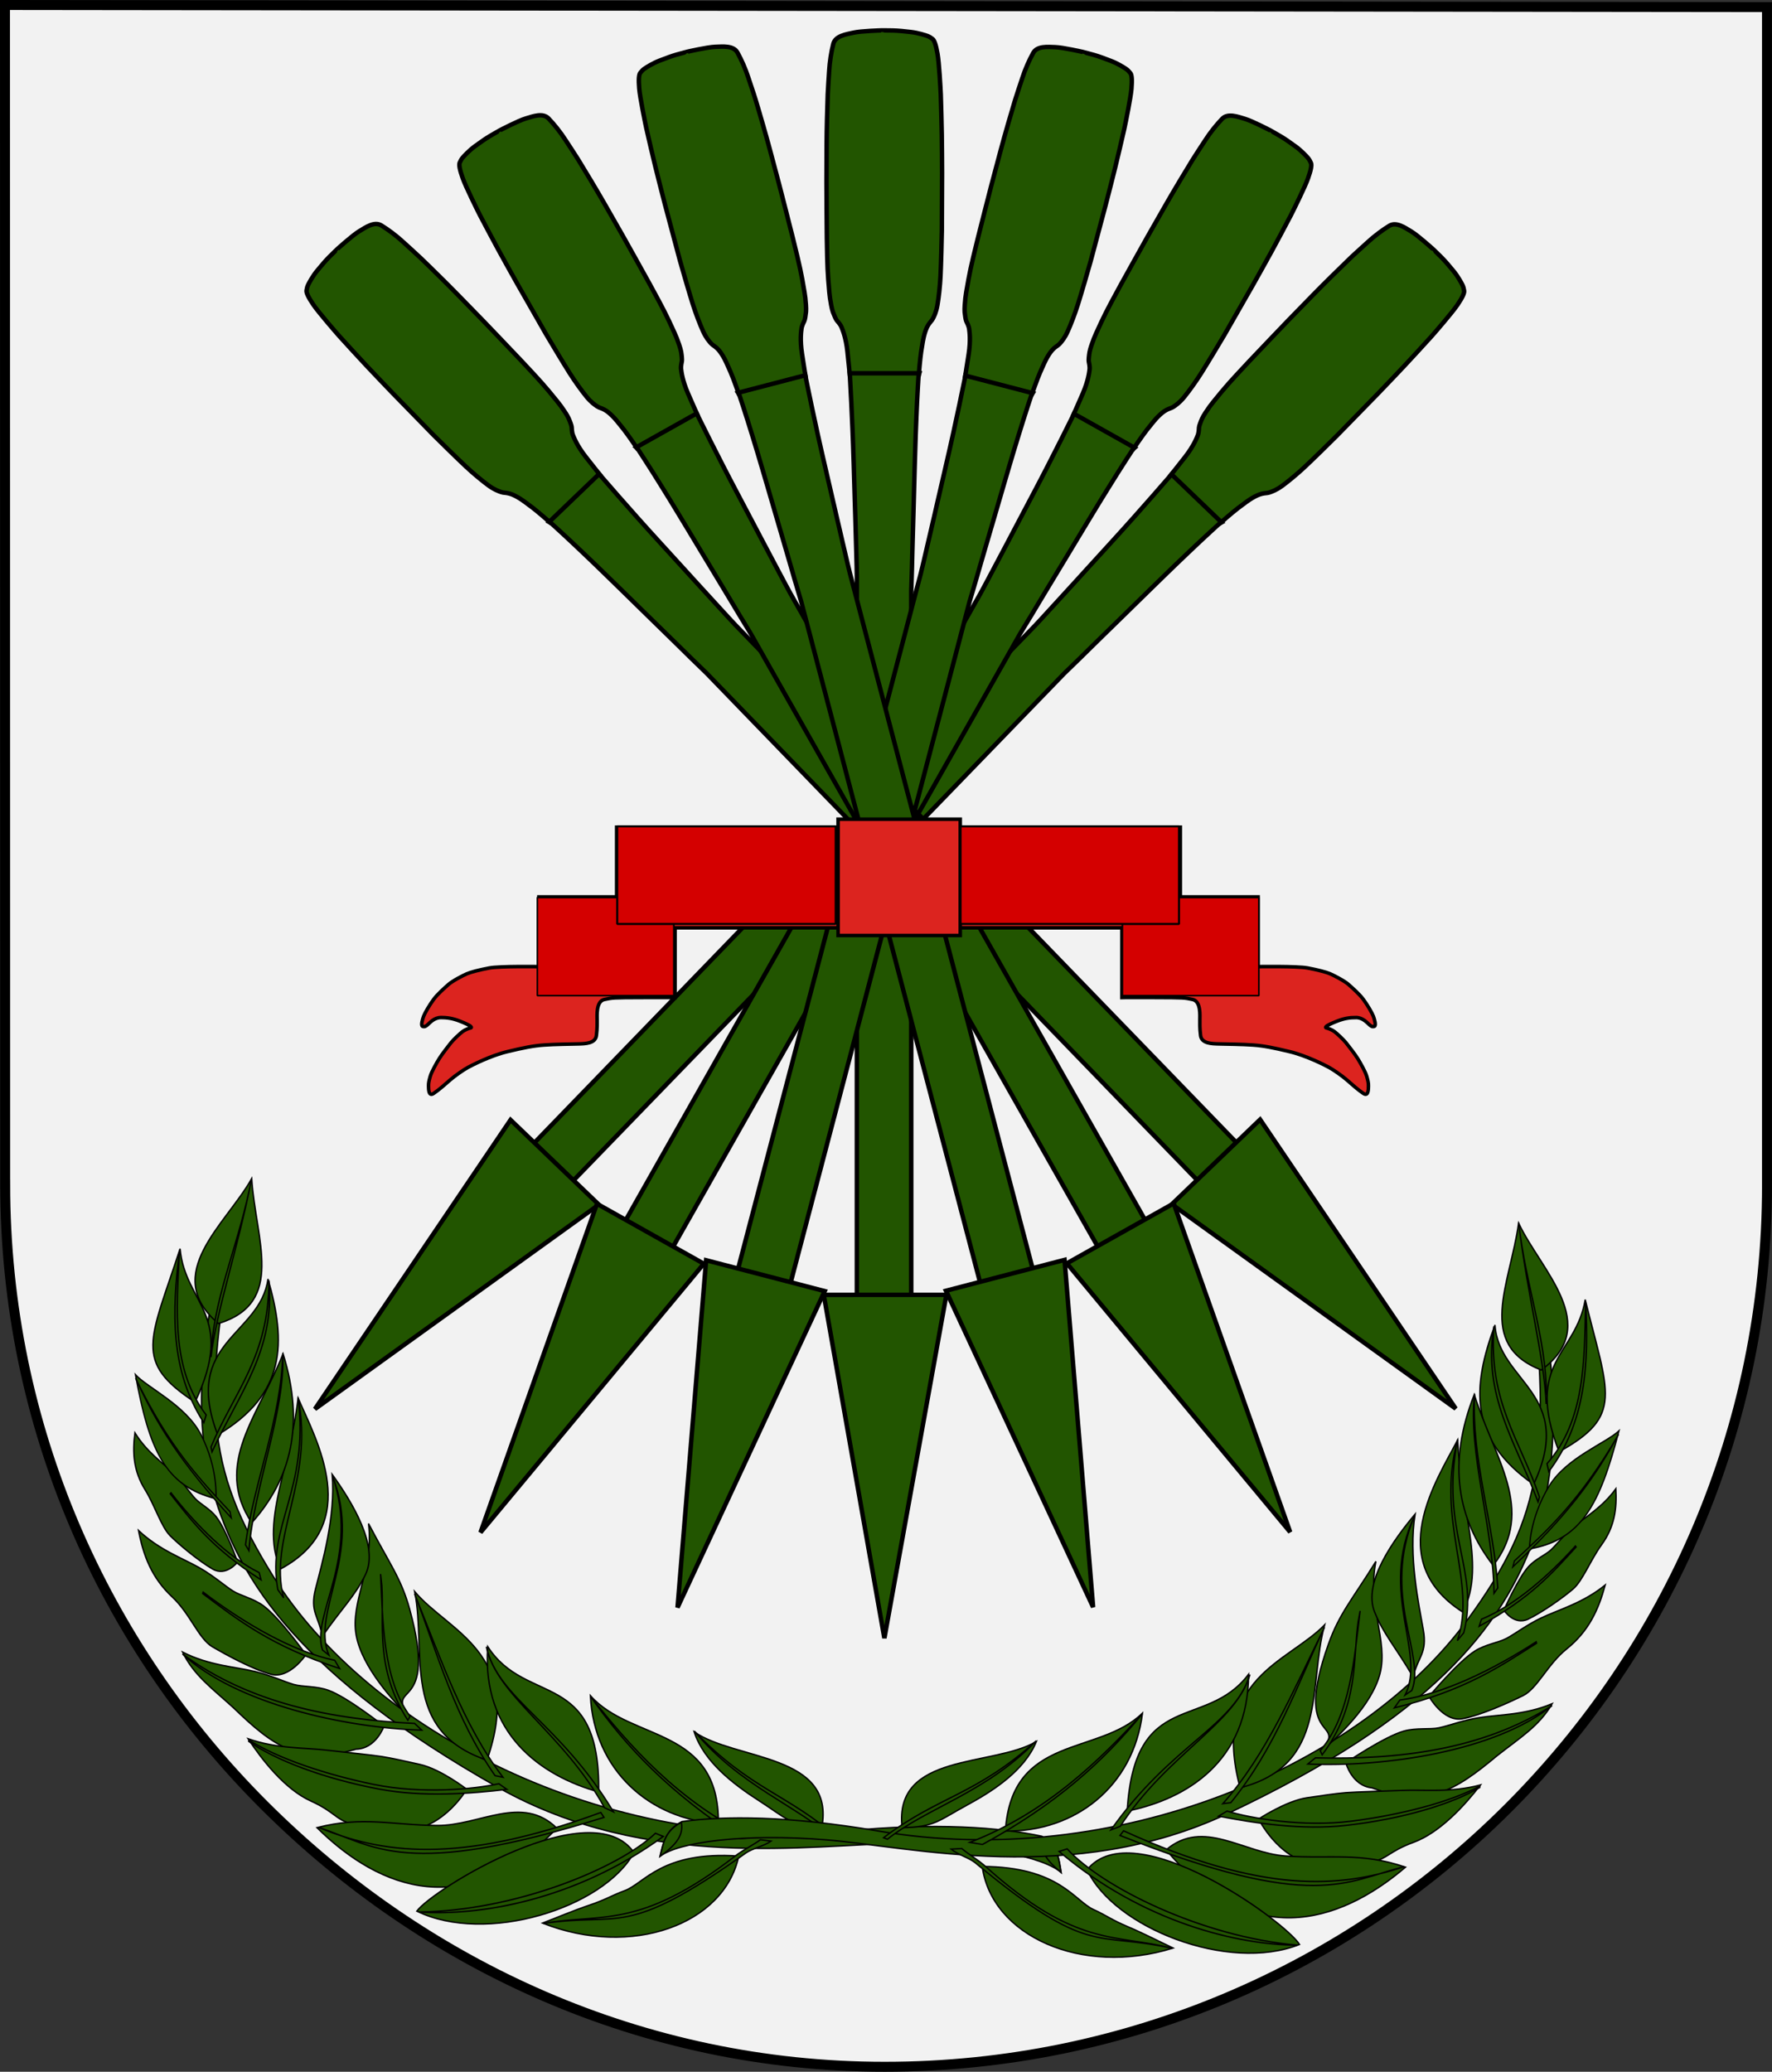 <?xml version="1.0" encoding="UTF-8" standalone="no"?>
<!-- Created with Inkscape (http://www.inkscape.org/) -->
<svg
   xmlns:dc="http://purl.org/dc/elements/1.1/"
   xmlns:cc="http://web.resource.org/cc/"
   xmlns:rdf="http://www.w3.org/1999/02/22-rdf-syntax-ns#"
   xmlns:svg="http://www.w3.org/2000/svg"
   xmlns="http://www.w3.org/2000/svg"
   xmlns:xlink="http://www.w3.org/1999/xlink"
   xmlns:sodipodi="http://sodipodi.sourceforge.net/DTD/sodipodi-0.dtd"
   xmlns:inkscape="http://www.inkscape.org/namespaces/inkscape"
   version="1.0"
   width="500"
   height="584.33"
   id="svg2510"
   sodipodi:version="0.32"
   inkscape:version="0.44.1"
   sodipodi:docname="CoA_of_Portuguese_East_Africa.svg"
   sodipodi:docbase="C:\Documents and Settings\jsobral.SANTAREM.000\Desktop">
  <rect width="100%" height="100%" fill="#333333" stroke="none"/>
  <sodipodi:namedview
     inkscape:window-height="964"
     inkscape:window-width="1280"
     inkscape:pageshadow="2"
     inkscape:pageopacity="0.0"
     guidetolerance="10.0"
     gridtolerance="10.0"
     objecttolerance="10.0"
     borderopacity="1.0"
     bordercolor="#666666"
     pagecolor="#ffffff"
     id="base"
     inkscape:zoom="0.92937427"
     inkscape:cx="365.74853"
     inkscape:cy="322.47022"
     inkscape:window-x="-4"
     inkscape:window-y="-4"
     inkscape:current-layer="svg2510" />
  <defs
     id="defs2512">
    <linearGradient
       y2="332.13"
       x2="810.762"
       y1="332.13"
       x1="489.238"
       gradientUnits="userSpaceOnUse"
       id="linearGradient12462"
       xlink:href="#linearGradient4782"
       inkscape:collect="always" />
    <linearGradient
       y2="332.13"
       x2="810.762"
       y1="332.13"
       x1="489.238"
       gradientUnits="userSpaceOnUse"
       id="linearGradient12460"
       xlink:href="#linearGradient4782"
       inkscape:collect="always" />
    <linearGradient
       y2="332.13"
       x2="810.762"
       y1="332.13"
       x1="489.238"
       gradientTransform="translate(-50,5.949)"
       gradientUnits="userSpaceOnUse"
       id="linearGradient12458"
       xlink:href="#linearGradient4782"
       inkscape:collect="always" />
    <linearGradient
       id="linearGradient9271">
      <stop
         style="stop-color:#776201;stop-opacity:1;"
         offset="0"
         id="stop9273" />
      <stop
         id="stop9275"
         offset="0.5"
         style="stop-color:#eac102;stop-opacity:1;" />
      <stop
         style="stop-color:#776201;stop-opacity:1;"
         offset="1"
         id="stop9277" />
    </linearGradient>
    <linearGradient
       id="linearGradient9279">
      <stop
         style="stop-color:#403800;stop-opacity:1;"
         offset="0"
         id="stop9281" />
      <stop
         id="stop9283"
         offset="0.5"
         style="stop-color:#c8af00;stop-opacity:1;" />
      <stop
         style="stop-color:#403900;stop-opacity:1;"
         offset="1"
         id="stop9285" />
    </linearGradient>
    <linearGradient
       inkscape:collect="always"
       xlink:href="#linearGradient4476"
       id="linearGradient9287"
       gradientUnits="userSpaceOnUse"
       gradientTransform="translate(0,112)"
       x1="133.797"
       y1="343.12"
       x2="416.203"
       y2="343.12" />
    <linearGradient
       inkscape:collect="always"
       xlink:href="#linearGradient4476"
       id="linearGradient9289"
       gradientUnits="userSpaceOnUse"
       gradientTransform="translate(0,112)"
       x1="133.797"
       y1="343.12"
       x2="416.203"
       y2="343.12" />
    <linearGradient
       inkscape:collect="always"
       xlink:href="#linearGradient4476"
       id="linearGradient9291"
       gradientUnits="userSpaceOnUse"
       gradientTransform="translate(0,112)"
       x1="133.797"
       y1="343.12"
       x2="416.203"
       y2="343.12" />
    <radialGradient
       gradientTransform="translate(-44,-30)"
       gradientUnits="userSpaceOnUse"
       r="208"
       fy="568"
       fx="-184"
       cy="568"
       cx="-184"
       id="radialGradient9293"
       xlink:href="#linearGradient6714"
       inkscape:collect="always" />
    <linearGradient
       id="linearGradient9295">
      <stop
         id="stop9297"
         offset="0"
         style="stop-color:#7b0916;stop-opacity:1;" />
      <stop
         id="stop9299"
         offset="1"
         style="stop-color:#ce1126;stop-opacity:1;" />
    </linearGradient>
    <linearGradient
       id="linearGradient9308">
      <stop
         id="stop9310"
         offset="0"
         style="stop-color:#403800;stop-opacity:1;" />
      <stop
         id="stop9312"
         offset="1"
         style="stop-color:#c8b200;stop-opacity:1;" />
    </linearGradient>
    <linearGradient
       y2="343.12"
       x2="416.203"
       y1="343.12"
       x1="133.797"
       gradientTransform="translate(0,1052.117)"
       gradientUnits="userSpaceOnUse"
       id="linearGradient9314"
       xlink:href="#linearGradient4476"
       inkscape:collect="always" />
    <linearGradient
       y2="343.12"
       x2="416.203"
       y1="343.12"
       x1="133.797"
       gradientTransform="translate(0,869.358)"
       gradientUnits="userSpaceOnUse"
       id="linearGradient9316"
       xlink:href="#linearGradient4476"
       inkscape:collect="always" />
    <linearGradient
       y2="343.12"
       x2="416.203"
       y1="343.12"
       x1="133.797"
       gradientTransform="translate(0,565.358)"
       gradientUnits="userSpaceOnUse"
       id="linearGradient9318"
       xlink:href="#linearGradient4476"
       inkscape:collect="always" />
    <linearGradient
       y2="343.12"
       x2="416.203"
       y1="343.12"
       x1="133.797"
       gradientTransform="translate(0,259.358)"
       gradientUnits="userSpaceOnUse"
       id="linearGradient9320"
       xlink:href="#linearGradient4476"
       inkscape:collect="always" />
    <linearGradient
       y2="343.12"
       x2="416.203"
       y1="343.12"
       x1="133.797"
       gradientUnits="userSpaceOnUse"
       id="linearGradient9322"
       xlink:href="#linearGradient4476"
       inkscape:collect="always" />
    <linearGradient
       y2="343.12"
       x2="416.203"
       y1="343.12"
       x1="133.797"
       gradientTransform="translate(563,278)"
       gradientUnits="userSpaceOnUse"
       id="linearGradient9324"
       xlink:href="#linearGradient4476"
       inkscape:collect="always" />
    <linearGradient
       y2="343.12"
       x2="416.203"
       y1="343.12"
       x1="133.797"
       gradientTransform="translate(0,112)"
       gradientUnits="userSpaceOnUse"
       id="linearGradient9326"
       xlink:href="#linearGradient4476"
       inkscape:collect="always" />
    <linearGradient
       y2="927.12"
       x2="416.103"
       y1="927.12"
       x1="133.897"
       gradientUnits="userSpaceOnUse"
       id="linearGradient9328"
       xlink:href="#linearGradient36935"
       inkscape:collect="always" />
    <linearGradient
       y2="927.12"
       x2="416.103"
       y1="927.12"
       x1="133.897"
       gradientUnits="userSpaceOnUse"
       id="linearGradient9330"
       xlink:href="#linearGradient36935"
       inkscape:collect="always" />
    <linearGradient
       y2="343.12"
       x2="416.203"
       y1="343.12"
       x1="133.797"
       gradientTransform="translate(0,112)"
       gradientUnits="userSpaceOnUse"
       id="linearGradient9332"
       xlink:href="#linearGradient4476"
       inkscape:collect="always" />
    <linearGradient
       y2="773.12"
       x2="416.103"
       y1="773.12"
       x1="133.897"
       gradientTransform="translate(0,204)"
       gradientUnits="userSpaceOnUse"
       id="linearGradient9334"
       xlink:href="#linearGradient36935"
       inkscape:collect="always" />
    <linearGradient
       id="linearGradient9336">
      <stop
         id="stop9338"
         offset="0"
         style="stop-color:#3c030b;stop-opacity:1;" />
      <stop
         style="stop-color:#ad1518;stop-opacity:1;"
         offset="0.5"
         id="stop9340" />
      <stop
         id="stop9342"
         offset="1"
         style="stop-color:#3b040a;stop-opacity:1;" />
    </linearGradient>
    <linearGradient
       gradientTransform="translate(563,278)"
       y2="343.12"
       x2="416.203"
       y1="343.12"
       x1="133.797"
       gradientUnits="userSpaceOnUse"
       id="linearGradient9344"
       xlink:href="#linearGradient4476"
       inkscape:collect="always" />
    <linearGradient
       id="linearGradient9346">
      <stop
         id="stop9348"
         offset="0"
         style="stop-color:#403800;stop-opacity:1;" />
      <stop
         style="stop-color:#c8af00;stop-opacity:1;"
         offset="0.5"
         id="stop9350" />
      <stop
         id="stop9352"
         offset="1"
         style="stop-color:#403900;stop-opacity:1;" />
    </linearGradient>
    <linearGradient
       y2="343.12"
       x2="416.203"
       y1="343.12"
       x1="133.797"
       gradientTransform="translate(0,1052.117)"
       gradientUnits="userSpaceOnUse"
       id="linearGradient9354"
       xlink:href="#linearGradient4476"
       inkscape:collect="always" />
    <linearGradient
       y2="343.12"
       x2="416.203"
       y1="343.12"
       x1="133.797"
       gradientTransform="translate(0,869.358)"
       gradientUnits="userSpaceOnUse"
       id="linearGradient9356"
       xlink:href="#linearGradient4476"
       inkscape:collect="always" />
    <linearGradient
       y2="343.12"
       x2="416.203"
       y1="343.12"
       x1="133.797"
       gradientTransform="translate(0,565.358)"
       gradientUnits="userSpaceOnUse"
       id="linearGradient9358"
       xlink:href="#linearGradient4476"
       inkscape:collect="always" />
    <linearGradient
       gradientTransform="translate(0,259.358)"
       y2="343.12"
       x2="416.203"
       y1="343.12"
       x1="133.797"
       gradientUnits="userSpaceOnUse"
       id="linearGradient9360"
       xlink:href="#linearGradient4476"
       inkscape:collect="always" />
    <linearGradient
       y2="343.12"
       x2="416.203"
       y1="343.12"
       x1="133.797"
       gradientUnits="userSpaceOnUse"
       id="linearGradient9362"
       xlink:href="#linearGradient4476"
       inkscape:collect="always" />
    <linearGradient
       inkscape:collect="always"
       xlink:href="#linearGradient3649"
       id="linearGradient9364"
       gradientUnits="userSpaceOnUse"
       gradientTransform="translate(0,204)"
       x1="133.897"
       y1="773.12"
       x2="416.103"
       y2="773.12" />
    <linearGradient
       inkscape:collect="always"
       xlink:href="#linearGradient3649"
       id="linearGradient9366"
       gradientUnits="userSpaceOnUse"
       gradientTransform="translate(0,204)"
       x1="133.897"
       y1="773.12"
       x2="416.103"
       y2="773.12" />
    <linearGradient
       id="linearGradient9368">
      <stop
         id="stop9370"
         offset="0"
         style="stop-color:#7b0916;stop-opacity:1;" />
      <stop
         id="stop9372"
         offset="1"
         style="stop-color:#ce1126;stop-opacity:1;" />
    </linearGradient>
    <path
       style="fill:none;fill-rule:evenodd;stroke:#000000;stroke-width:1px;stroke-linecap:butt;stroke-linejoin:miter;stroke-opacity:1"
       d="M 172.5,842 C 172.5,842 185.5,840.5 210,843 C 229.065,844.945 244,849.5 244,849.5"
       id="path9374"
       sodipodi:nodetypes="csc" />
    <path
       style="fill:none;fill-rule:evenodd;stroke:#000000;stroke-width:1.054px;stroke-linecap:butt;stroke-linejoin:miter;stroke-opacity:1"
       d="M 291.027,853.973 C 291.027,853.973 310.009,846.512 334.575,844.522 C 359.141,842.533 381.473,844.522 381.473,844.522"
       id="path9376" />
    <linearGradient
       inkscape:collect="always"
       xlink:href="#linearGradient4476"
       id="linearGradient9378"
       gradientUnits="userSpaceOnUse"
       gradientTransform="translate(0,112)"
       x1="133.797"
       y1="343.12"
       x2="416.203"
       y2="343.12" />
    <linearGradient
       inkscape:collect="always"
       xlink:href="#linearGradient4476"
       id="linearGradient9380"
       gradientUnits="userSpaceOnUse"
       gradientTransform="translate(0,112)"
       x1="133.797"
       y1="343.12"
       x2="416.203"
       y2="343.12" />
    <linearGradient
       inkscape:collect="always"
       xlink:href="#linearGradient4782"
       id="linearGradient9382"
       gradientUnits="userSpaceOnUse"
       x1="489.238"
       y1="332.13"
       x2="810.762"
       y2="332.13" />
    <linearGradient
       inkscape:collect="always"
       xlink:href="#linearGradient4782"
       id="linearGradient9384"
       gradientUnits="userSpaceOnUse"
       x1="489.238"
       y1="332.13"
       x2="810.762"
       y2="332.13" />
    <linearGradient
       inkscape:collect="always"
       xlink:href="#linearGradient4782"
       id="linearGradient9386"
       gradientUnits="userSpaceOnUse"
       x1="489.238"
       y1="332.13"
       x2="810.762"
       y2="332.13" />
    <linearGradient
       y2="332.13"
       x2="810.762"
       y1="332.13"
       x1="489.238"
       gradientUnits="userSpaceOnUse"
       id="linearGradient6691"
       xlink:href="#linearGradient4782"
       inkscape:collect="always" />
    <linearGradient
       y2="332.13"
       x2="810.762"
       y1="332.13"
       x1="489.238"
       gradientUnits="userSpaceOnUse"
       id="linearGradient6689"
       xlink:href="#linearGradient4782"
       inkscape:collect="always" />
    <linearGradient
       y2="332.13"
       x2="810.762"
       y1="332.13"
       x1="489.238"
       gradientUnits="userSpaceOnUse"
       id="linearGradient6687"
       xlink:href="#linearGradient4782"
       inkscape:collect="always" />
    <linearGradient
       y2="343.12"
       x2="416.203"
       y1="343.12"
       x1="133.797"
       gradientTransform="translate(0,112)"
       gradientUnits="userSpaceOnUse"
       id="linearGradient4119"
       xlink:href="#linearGradient4476"
       inkscape:collect="always" />
    <linearGradient
       y2="343.12"
       x2="416.203"
       y1="343.12"
       x1="133.797"
       gradientTransform="translate(0,112)"
       gradientUnits="userSpaceOnUse"
       id="linearGradient4117"
       xlink:href="#linearGradient4476"
       inkscape:collect="always" />
    <path
       id="path39572"
       d="M 291.027,853.973 C 291.027,853.973 310.009,846.512 334.575,844.522 C 359.141,842.533 381.473,844.522 381.473,844.522"
       style="fill:none;fill-rule:evenodd;stroke:#000000;stroke-width:1.054px;stroke-linecap:butt;stroke-linejoin:miter;stroke-opacity:1" />
    <path
       sodipodi:nodetypes="csc"
       id="path39567"
       d="M 172.5,842 C 172.5,842 185.5,840.5 210,843 C 229.065,844.945 244,849.5 244,849.5"
       style="fill:none;fill-rule:evenodd;stroke:#000000;stroke-width:1px;stroke-linecap:butt;stroke-linejoin:miter;stroke-opacity:1" />
    <linearGradient
       id="linearGradient3117">
      <stop
         style="stop-color:#7b0916;stop-opacity:1;"
         offset="0"
         id="stop3119" />
      <stop
         style="stop-color:#ce1126;stop-opacity:1;"
         offset="1"
         id="stop3121" />
    </linearGradient>
    <linearGradient
       y2="773.12"
       x2="416.103"
       y1="773.12"
       x1="133.897"
       gradientTransform="translate(0,204)"
       gradientUnits="userSpaceOnUse"
       id="linearGradient7595"
       xlink:href="#linearGradient3649"
       inkscape:collect="always" />
    <linearGradient
       y2="773.12"
       x2="416.103"
       y1="773.12"
       x1="133.897"
       gradientTransform="translate(0,204)"
       gradientUnits="userSpaceOnUse"
       id="linearGradient5494"
       xlink:href="#linearGradient3649"
       inkscape:collect="always" />
    <linearGradient
       inkscape:collect="always"
       xlink:href="#linearGradient4476"
       id="linearGradient41330"
       gradientUnits="userSpaceOnUse"
       x1="133.797"
       y1="343.12"
       x2="416.203"
       y2="343.12" />
    <linearGradient
       inkscape:collect="always"
       xlink:href="#linearGradient4476"
       id="linearGradient42755"
       gradientUnits="userSpaceOnUse"
       x1="133.797"
       y1="343.12"
       x2="416.203"
       y2="343.12"
       gradientTransform="translate(0,259.358)" />
    <linearGradient
       inkscape:collect="always"
       xlink:href="#linearGradient4476"
       id="linearGradient44244"
       gradientUnits="userSpaceOnUse"
       gradientTransform="translate(0,565.358)"
       x1="133.797"
       y1="343.12"
       x2="416.203"
       y2="343.12" />
    <linearGradient
       inkscape:collect="always"
       xlink:href="#linearGradient4476"
       id="linearGradient46595"
       gradientUnits="userSpaceOnUse"
       gradientTransform="translate(0,869.358)"
       x1="133.797"
       y1="343.12"
       x2="416.203"
       y2="343.12" />
    <linearGradient
       inkscape:collect="always"
       xlink:href="#linearGradient4476"
       id="linearGradient47099"
       gradientUnits="userSpaceOnUse"
       gradientTransform="translate(0,1052.117)"
       x1="133.797"
       y1="343.12"
       x2="416.203"
       y2="343.12" />
    <linearGradient
       id="linearGradient3640">
      <stop
         style="stop-color:#403800;stop-opacity:1;"
         offset="0"
         id="stop3642" />
      <stop
         id="stop3644"
         offset="0.5"
         style="stop-color:#c8af00;stop-opacity:1;" />
      <stop
         style="stop-color:#403900;stop-opacity:1;"
         offset="1"
         id="stop3646" />
    </linearGradient>
    <linearGradient
       inkscape:collect="always"
       xlink:href="#linearGradient4476"
       id="linearGradient40949"
       gradientUnits="userSpaceOnUse"
       x1="133.797"
       y1="343.12"
       x2="416.203"
       y2="343.12"
       gradientTransform="translate(563,278)" />
    <linearGradient
       id="linearGradient3649">
      <stop
         style="stop-color:#3c030b;stop-opacity:1;"
         offset="0"
         id="stop3651" />
      <stop
         id="stop16346"
         offset="0.5"
         style="stop-color:#ad1518;stop-opacity:1;" />
      <stop
         style="stop-color:#3b040a;stop-opacity:1;"
         offset="1"
         id="stop3654" />
    </linearGradient>
    <linearGradient
       inkscape:collect="always"
       xlink:href="#linearGradient36935"
       id="linearGradient8153"
       gradientUnits="userSpaceOnUse"
       gradientTransform="translate(0,204)"
       x1="133.897"
       y1="773.12"
       x2="416.103"
       y2="773.12" />
    <linearGradient
       inkscape:collect="always"
       xlink:href="#linearGradient4476"
       id="linearGradient8549"
       gradientUnits="userSpaceOnUse"
       gradientTransform="translate(0,112)"
       x1="133.797"
       y1="343.12"
       x2="416.203"
       y2="343.12" />
    <linearGradient
       inkscape:collect="always"
       xlink:href="#linearGradient36935"
       id="linearGradient8551"
       gradientUnits="userSpaceOnUse"
       x1="133.897"
       y1="927.12"
       x2="416.103"
       y2="927.12" />
    <linearGradient
       inkscape:collect="always"
       xlink:href="#linearGradient36935"
       id="linearGradient9395"
       gradientUnits="userSpaceOnUse"
       x1="133.897"
       y1="927.12"
       x2="416.103"
       y2="927.12" />
    <linearGradient
       inkscape:collect="always"
       xlink:href="#linearGradient4476"
       id="linearGradient9397"
       gradientUnits="userSpaceOnUse"
       gradientTransform="translate(0,112)"
       x1="133.797"
       y1="343.12"
       x2="416.203"
       y2="343.12" />
    <linearGradient
       inkscape:collect="always"
       xlink:href="#linearGradient4476"
       id="linearGradient9401"
       gradientUnits="userSpaceOnUse"
       gradientTransform="translate(563,278)"
       x1="133.797"
       y1="343.12"
       x2="416.203"
       y2="343.12" />
    <linearGradient
       inkscape:collect="always"
       xlink:href="#linearGradient4476"
       id="linearGradient9403"
       gradientUnits="userSpaceOnUse"
       x1="133.797"
       y1="343.12"
       x2="416.203"
       y2="343.12" />
    <linearGradient
       inkscape:collect="always"
       xlink:href="#linearGradient4476"
       id="linearGradient9405"
       gradientUnits="userSpaceOnUse"
       gradientTransform="translate(0,259.358)"
       x1="133.797"
       y1="343.12"
       x2="416.203"
       y2="343.12" />
    <linearGradient
       inkscape:collect="always"
       xlink:href="#linearGradient4476"
       id="linearGradient9407"
       gradientUnits="userSpaceOnUse"
       gradientTransform="translate(0,565.358)"
       x1="133.797"
       y1="343.12"
       x2="416.203"
       y2="343.12" />
    <linearGradient
       inkscape:collect="always"
       xlink:href="#linearGradient4476"
       id="linearGradient9409"
       gradientUnits="userSpaceOnUse"
       gradientTransform="translate(0,869.358)"
       x1="133.797"
       y1="343.12"
       x2="416.203"
       y2="343.12" />
    <linearGradient
       inkscape:collect="always"
       xlink:href="#linearGradient4476"
       id="linearGradient9411"
       gradientUnits="userSpaceOnUse"
       gradientTransform="translate(0,1052.117)"
       x1="133.797"
       y1="343.12"
       x2="416.203"
       y2="343.12" />
    <linearGradient
       id="linearGradient12639">
      <stop
         style="stop-color:#403800;stop-opacity:1;"
         offset="0"
         id="stop12641" />
      <stop
         style="stop-color:#c8b200;stop-opacity:1;"
         offset="1"
         id="stop12643" />
    </linearGradient>
    <linearGradient
       inkscape:collect="always"
       id="linearGradient6714">
      <stop
         style="stop-color:#ffffff;stop-opacity:1;"
         offset="0"
         id="stop6716" />
      <stop
         style="stop-color:#ffffff;stop-opacity:0;"
         offset="1"
         id="stop6718" />
    </linearGradient>
    <linearGradient
       id="linearGradient36935">
      <stop
         style="stop-color:#7b0916;stop-opacity:1;"
         offset="0"
         id="stop36937" />
      <stop
         style="stop-color:#ce1126;stop-opacity:1;"
         offset="1"
         id="stop36939" />
    </linearGradient>
    <radialGradient
       inkscape:collect="always"
       xlink:href="#linearGradient6714"
       id="radialGradient6724"
       cx="-184"
       cy="568"
       fx="-184"
       fy="568"
       r="208"
       gradientUnits="userSpaceOnUse"
       gradientTransform="translate(-44,-30)" />
    <linearGradient
       y2="343.12"
       x2="416.203"
       y1="343.12"
       x1="133.797"
       gradientTransform="translate(0,112)"
       gradientUnits="userSpaceOnUse"
       id="linearGradient9776"
       xlink:href="#linearGradient4476"
       inkscape:collect="always" />
    <linearGradient
       y2="343.12"
       x2="416.203"
       y1="343.12"
       x1="133.797"
       gradientTransform="translate(0,112)"
       gradientUnits="userSpaceOnUse"
       id="linearGradient9303"
       xlink:href="#linearGradient4476"
       inkscape:collect="always" />
    <linearGradient
       y2="343.12"
       x2="416.203"
       y1="343.12"
       x1="133.797"
       gradientTransform="translate(0,112)"
       gradientUnits="userSpaceOnUse"
       id="linearGradient9301"
       xlink:href="#linearGradient4476"
       inkscape:collect="always" />
    <linearGradient
       id="linearGradient4476">
      <stop
         id="stop4478"
         offset="0"
         style="stop-color:#403800;stop-opacity:1;" />
      <stop
         style="stop-color:#c8af00;stop-opacity:1;"
         offset="0.5"
         id="stop3321" />
      <stop
         id="stop4480"
         offset="1"
         style="stop-color:#403900;stop-opacity:1;" />
    </linearGradient>
    <linearGradient
       id="linearGradient4782">
      <stop
         id="stop4784"
         offset="0"
         style="stop-color:#776201;stop-opacity:1;" />
      <stop
         style="stop-color:#eac102;stop-opacity:1;"
         offset="0.5"
         id="stop4790" />
      <stop
         id="stop4786"
         offset="1"
         style="stop-color:#776201;stop-opacity:1;" />
    </linearGradient>
  </defs>
  <path
     d="M 1.464,334.033 C 1.464,402.301 29.362,464.045 74.561,509.17 C 119.844,554.392 181.383,582.926 249.62,582.926 C 318.211,582.926 380.455,555.014 425.547,509.966 C 470.638,464.925 498.584,402.759 498.595,334.251 L 498.588,334.251 L 498.588,2.001 L 1.405,1.409 L 1.457,334.033 L 1.464,334.033 z "
     style="fill:#f2f2f2;stroke:black;stroke-width:2.809;stroke-miterlimit:4;stroke-dasharray:none"
     id="path16790" />
  <g
     transform="matrix(2.172,0,0,2.162,-1188.303,-1293.782)"
     id="g16718"
     style="fill:#250;stroke:black;stroke-width:0.58;stroke-miterlimit:4;stroke-dasharray:none;stroke-opacity:1">
    <g
       transform="translate(0.295,1.213)"
       id="g16720"
       style="fill:#250;stroke:black;stroke-width:0.58;stroke-miterlimit:4;stroke-dasharray:none;stroke-opacity:1">
      <path
         d="M 661.277,601.172 C 661.277,601.172 658.653,601.249 657.668,601.471 C 656.682,601.692 655.332,601.891 655.066,602.921 C 654.8,603.951 654.59,605.257 654.524,606.463 C 654.457,607.67 654.38,608.484 654.341,609.513 C 654.302,610.543 654.269,611.739 654.247,612.751 C 654.225,613.764 654.192,615.248 654.192,616.255 C 654.192,617.263 654.169,620.207 654.175,620.96 C 654.181,621.713 654.203,627.043 654.225,628.211 C 654.247,629.379 654.269,631.947 654.407,633.663 C 654.546,635.379 654.568,635.639 654.634,636.11 C 654.701,636.58 654.856,637.488 655.011,637.914 C 655.166,638.341 655.41,638.887 655.519,639.012 C 655.629,639.137 655.989,639.537 656.13,639.889 C 656.271,640.241 656.701,641.235 656.897,643.067 C 657.093,644.899 657.194,646.049 657.194,646.049 L 666.17,646.049 C 666.17,646.049 666.325,644.086 666.474,643.084 C 666.624,642.082 666.768,641.263 666.9,640.815 C 667.033,640.366 667.161,639.968 667.41,639.575 C 667.659,639.182 667.84,639.079 668.001,638.765 C 668.161,638.452 668.435,637.916 668.596,636.957 C 668.756,635.998 668.921,634.556 668.987,633.226 C 669.054,631.896 669.155,628.264 669.163,627.325 C 669.171,626.386 669.194,620.781 669.194,619.81 C 669.194,618.839 669.171,615.528 669.155,614.714 C 669.14,613.9 669.061,610.393 669.022,609.532 C 668.983,608.671 668.803,605.383 668.6,604.225 C 668.396,603.066 668.185,602.456 667.941,602.279 C 667.697,602.102 667.539,601.994 667.288,601.9 C 667.038,601.806 666.063,601.489 665.163,601.387 C 664.263,601.285 663.558,601.203 662.787,601.184 C 662.016,601.164 661.28,601.176 661.277,601.172 z "
         style="fill:#250;fill-opacity:1;fill-rule:evenodd;stroke:black;stroke-width:0.58;stroke-linecap:butt;stroke-linejoin:miter;stroke-miterlimit:4;stroke-dasharray:none;stroke-opacity:1"
         id="path16722" />
      <path
         d="M 657.212,646.14 C 657.212,646.14 657.555,652.032 657.71,657.592 C 657.865,663.151 657.865,662.52 657.921,664.635 C 657.976,666.751 658.124,671.511 658.124,672.357 C 658.124,673.202 658.124,766.307 658.124,766.307 L 665.186,766.307 L 665.186,674.293 C 665.186,674.293 665.247,672.41 665.275,671.48 C 665.302,670.549 665.352,668.107 665.385,667.188 C 665.418,666.269 665.485,663.666 665.513,662.62 C 665.54,661.573 665.596,659.292 665.629,658.322 C 665.662,657.353 665.723,654.917 665.762,653.953 C 665.801,652.99 665.889,650.581 665.939,649.69 C 665.989,648.798 666.105,646.489 666.138,646.201 C 666.172,645.913 666.177,645.902 666.177,645.902 L 657.195,645.902 L 657.212,646.14 z "
         style="fill:#250;fill-opacity:1;fill-rule:evenodd;stroke:black;stroke-width:0.58;stroke-linecap:butt;stroke-linejoin:miter;stroke-miterlimit:4;stroke-dasharray:none;stroke-opacity:1"
         id="path16724" />
      <path
         d="M 657.642,766.127 L 653.82,766.127 L 661.697,810.917 L 669.75,766.125 L 657.805,766.125 L 657.642,766.127 z "
         style="fill:#250;fill-opacity:1;fill-rule:evenodd;stroke:black;stroke-width:0.58;stroke-linecap:butt;stroke-linejoin:miter;stroke-miterlimit:4;stroke-dasharray:none;stroke-opacity:1"
         id="path16726" />
    </g>
    <g
       id="g16728"
       style="fill:#250;stroke:black;stroke-width:0.58;stroke-miterlimit:4;stroke-dasharray:none;stroke-opacity:1">
      <g
         transform="matrix(0.72,0.694,-0.694,0.72,674.369,-260.845)"
         id="g16730"
         style="fill:#250;stroke:black;stroke-width:0.58;stroke-miterlimit:4;stroke-dasharray:none;stroke-opacity:1">
        <path
           d="M 661.277,601.172 C 661.277,601.172 658.653,601.249 657.668,601.471 C 656.682,601.692 655.332,601.891 655.066,602.921 C 654.8,603.951 654.59,605.257 654.524,606.463 C 654.457,607.67 654.38,608.484 654.341,609.513 C 654.302,610.543 654.269,611.739 654.247,612.751 C 654.225,613.764 654.192,615.248 654.192,616.255 C 654.192,617.263 654.169,620.207 654.175,620.96 C 654.181,621.713 654.203,627.043 654.225,628.211 C 654.247,629.379 654.269,631.947 654.407,633.663 C 654.546,635.379 654.568,635.639 654.634,636.11 C 654.701,636.58 654.856,637.488 655.011,637.914 C 655.166,638.341 655.41,638.887 655.519,639.012 C 655.629,639.137 655.989,639.537 656.13,639.889 C 656.271,640.241 656.701,641.235 656.897,643.067 C 657.093,644.899 657.194,646.049 657.194,646.049 L 666.17,646.049 C 666.17,646.049 666.325,644.086 666.474,643.084 C 666.624,642.082 666.768,641.263 666.9,640.815 C 667.033,640.366 667.161,639.968 667.41,639.575 C 667.659,639.182 667.84,639.079 668.001,638.765 C 668.161,638.452 668.435,637.916 668.596,636.957 C 668.756,635.998 668.921,634.556 668.987,633.226 C 669.054,631.896 669.155,628.264 669.163,627.325 C 669.171,626.386 669.194,620.781 669.194,619.81 C 669.194,618.839 669.171,615.528 669.155,614.714 C 669.14,613.9 669.061,610.393 669.022,609.532 C 668.983,608.671 668.803,605.383 668.6,604.225 C 668.396,603.066 668.185,602.456 667.941,602.279 C 667.697,602.102 667.539,601.994 667.288,601.9 C 667.038,601.806 666.063,601.489 665.163,601.387 C 664.263,601.285 663.558,601.203 662.787,601.184 C 662.016,601.164 661.28,601.176 661.277,601.172 z "
           style="fill:#250;fill-opacity:1;fill-rule:evenodd;stroke:black;stroke-width:0.58;stroke-linecap:butt;stroke-linejoin:miter;stroke-miterlimit:4;stroke-dasharray:none;stroke-opacity:1"
           id="path16732" />
        <path
           d="M 657.212,646.14 C 657.212,646.14 657.555,652.032 657.71,657.592 C 657.865,663.151 657.865,662.52 657.921,664.635 C 657.976,666.751 658.124,671.511 658.124,672.357 C 658.124,673.202 658.124,766.307 658.124,766.307 L 665.186,766.307 L 665.186,674.293 C 665.186,674.293 665.247,672.41 665.275,671.48 C 665.302,670.549 665.352,668.107 665.385,667.188 C 665.418,666.269 665.485,663.666 665.513,662.62 C 665.54,661.573 665.596,659.292 665.629,658.322 C 665.662,657.353 665.723,654.917 665.762,653.953 C 665.801,652.99 665.889,650.581 665.939,649.69 C 665.989,648.798 666.105,646.489 666.138,646.201 C 666.172,645.913 666.177,645.902 666.177,645.902 L 657.195,645.902 L 657.212,646.14 z "
           style="fill:#250;fill-opacity:1;fill-rule:evenodd;stroke:black;stroke-width:0.58;stroke-linecap:butt;stroke-linejoin:miter;stroke-miterlimit:4;stroke-dasharray:none;stroke-opacity:1"
           id="path16734" />
        <path
           d="M 657.642,766.127 L 653.82,766.127 L 661.697,810.917 L 669.75,766.125 L 657.805,766.125 L 657.642,766.127 z "
           style="fill:#250;fill-opacity:1;fill-rule:evenodd;stroke:black;stroke-width:0.58;stroke-linecap:butt;stroke-linejoin:miter;stroke-miterlimit:4;stroke-dasharray:none;stroke-opacity:1"
           id="path16736" />
      </g>
      <g
         transform="matrix(0.871,0.491,-0.491,0.871,431.346,-232.865)"
         id="g16738"
         style="fill:#250;stroke:black;stroke-width:0.58;stroke-miterlimit:4;stroke-dasharray:none;stroke-opacity:1">
        <path
           d="M 661.277,601.172 C 661.277,601.172 658.653,601.249 657.668,601.471 C 656.682,601.692 655.332,601.891 655.066,602.921 C 654.8,603.951 654.59,605.257 654.524,606.463 C 654.457,607.67 654.38,608.484 654.341,609.513 C 654.302,610.543 654.269,611.739 654.247,612.751 C 654.225,613.764 654.192,615.248 654.192,616.255 C 654.192,617.263 654.169,620.207 654.175,620.96 C 654.181,621.713 654.203,627.043 654.225,628.211 C 654.247,629.379 654.269,631.947 654.407,633.663 C 654.546,635.379 654.568,635.639 654.634,636.11 C 654.701,636.58 654.856,637.488 655.011,637.914 C 655.166,638.341 655.41,638.887 655.519,639.012 C 655.629,639.137 655.989,639.537 656.13,639.889 C 656.271,640.241 656.701,641.235 656.897,643.067 C 657.093,644.899 657.194,646.049 657.194,646.049 L 666.17,646.049 C 666.17,646.049 666.325,644.086 666.474,643.084 C 666.624,642.082 666.768,641.263 666.9,640.815 C 667.033,640.366 667.161,639.968 667.41,639.575 C 667.659,639.182 667.84,639.079 668.001,638.765 C 668.161,638.452 668.435,637.916 668.596,636.957 C 668.756,635.998 668.921,634.556 668.987,633.226 C 669.054,631.896 669.155,628.264 669.163,627.325 C 669.171,626.386 669.194,620.781 669.194,619.81 C 669.194,618.839 669.171,615.528 669.155,614.714 C 669.14,613.9 669.061,610.393 669.022,609.532 C 668.983,608.671 668.803,605.383 668.6,604.225 C 668.396,603.066 668.185,602.456 667.941,602.279 C 667.697,602.102 667.539,601.994 667.288,601.9 C 667.038,601.806 666.063,601.489 665.163,601.387 C 664.263,601.285 663.558,601.203 662.787,601.184 C 662.016,601.164 661.28,601.176 661.277,601.172 z "
           style="fill:#250;fill-opacity:1;fill-rule:evenodd;stroke:black;stroke-width:0.58;stroke-linecap:butt;stroke-linejoin:miter;stroke-miterlimit:4;stroke-dasharray:none;stroke-opacity:1"
           id="path16740" />
        <path
           d="M 657.212,646.14 C 657.212,646.14 657.555,652.032 657.71,657.592 C 657.865,663.151 657.865,662.52 657.921,664.635 C 657.976,666.751 658.124,671.511 658.124,672.357 C 658.124,673.202 658.124,766.307 658.124,766.307 L 665.186,766.307 L 665.186,674.293 C 665.186,674.293 665.247,672.41 665.275,671.48 C 665.302,670.549 665.352,668.107 665.385,667.188 C 665.418,666.269 665.485,663.666 665.513,662.62 C 665.54,661.573 665.596,659.292 665.629,658.322 C 665.662,657.353 665.723,654.917 665.762,653.953 C 665.801,652.99 665.889,650.581 665.939,649.69 C 665.989,648.798 666.105,646.489 666.138,646.201 C 666.172,645.913 666.177,645.902 666.177,645.902 L 657.195,645.902 L 657.212,646.14 z "
           style="fill:#250;fill-opacity:1;fill-rule:evenodd;stroke:black;stroke-width:0.58;stroke-linecap:butt;stroke-linejoin:miter;stroke-miterlimit:4;stroke-dasharray:none;stroke-opacity:1"
           id="path16742" />
        <path
           d="M 657.642,766.127 L 653.82,766.127 L 661.697,810.917 L 669.75,766.125 L 657.805,766.125 L 657.642,766.127 z "
           style="fill:#250;fill-opacity:1;fill-rule:evenodd;stroke:black;stroke-width:0.58;stroke-linecap:butt;stroke-linejoin:miter;stroke-miterlimit:4;stroke-dasharray:none;stroke-opacity:1"
           id="path16744" />
      </g>
      <g
         transform="matrix(0.967,0.253,-0.253,0.967,200.421,-143.437)"
         id="g16746"
         style="fill:#250;stroke:black;stroke-width:0.58;stroke-miterlimit:4;stroke-dasharray:none;stroke-opacity:1">
        <path
           d="M 661.277,601.172 C 661.277,601.172 658.653,601.249 657.668,601.471 C 656.682,601.692 655.332,601.891 655.066,602.921 C 654.8,603.951 654.59,605.257 654.524,606.463 C 654.457,607.67 654.38,608.484 654.341,609.513 C 654.302,610.543 654.269,611.739 654.247,612.751 C 654.225,613.764 654.192,615.248 654.192,616.255 C 654.192,617.263 654.169,620.207 654.175,620.96 C 654.181,621.713 654.203,627.043 654.225,628.211 C 654.247,629.379 654.269,631.947 654.407,633.663 C 654.546,635.379 654.568,635.639 654.634,636.11 C 654.701,636.58 654.856,637.488 655.011,637.914 C 655.166,638.341 655.41,638.887 655.519,639.012 C 655.629,639.137 655.989,639.537 656.13,639.889 C 656.271,640.241 656.701,641.235 656.897,643.067 C 657.093,644.899 657.194,646.049 657.194,646.049 L 666.17,646.049 C 666.17,646.049 666.325,644.086 666.474,643.084 C 666.624,642.082 666.768,641.263 666.9,640.815 C 667.033,640.366 667.161,639.968 667.41,639.575 C 667.659,639.182 667.84,639.079 668.001,638.765 C 668.161,638.452 668.435,637.916 668.596,636.957 C 668.756,635.998 668.921,634.556 668.987,633.226 C 669.054,631.896 669.155,628.264 669.163,627.325 C 669.171,626.386 669.194,620.781 669.194,619.81 C 669.194,618.839 669.171,615.528 669.155,614.714 C 669.14,613.9 669.061,610.393 669.022,609.532 C 668.983,608.671 668.803,605.383 668.6,604.225 C 668.396,603.066 668.185,602.456 667.941,602.279 C 667.697,602.102 667.539,601.994 667.288,601.9 C 667.038,601.806 666.063,601.489 665.163,601.387 C 664.263,601.285 663.558,601.203 662.787,601.184 C 662.016,601.164 661.28,601.176 661.277,601.172 z "
           style="fill:#250;fill-opacity:1;fill-rule:evenodd;stroke:black;stroke-width:0.58;stroke-linecap:butt;stroke-linejoin:miter;stroke-miterlimit:4;stroke-dasharray:none;stroke-opacity:1"
           id="path16748" />
        <path
           d="M 657.212,646.14 C 657.212,646.14 657.555,652.032 657.71,657.592 C 657.865,663.151 657.865,662.52 657.921,664.635 C 657.976,666.751 658.124,671.511 658.124,672.357 C 658.124,673.202 658.124,766.307 658.124,766.307 L 665.186,766.307 L 665.186,674.293 C 665.186,674.293 665.247,672.41 665.275,671.48 C 665.302,670.549 665.352,668.107 665.385,667.188 C 665.418,666.269 665.485,663.666 665.513,662.62 C 665.54,661.573 665.596,659.292 665.629,658.322 C 665.662,657.353 665.723,654.917 665.762,653.953 C 665.801,652.99 665.889,650.581 665.939,649.69 C 665.989,648.798 666.105,646.489 666.138,646.201 C 666.172,645.913 666.177,645.902 666.177,645.902 L 657.195,645.902 L 657.212,646.14 z "
           style="fill:#250;fill-opacity:1;fill-rule:evenodd;stroke:black;stroke-width:0.58;stroke-linecap:butt;stroke-linejoin:miter;stroke-miterlimit:4;stroke-dasharray:none;stroke-opacity:1"
           id="path16750" />
        <path
           d="M 657.642,766.127 L 653.82,766.127 L 661.697,810.917 L 669.75,766.125 L 657.805,766.125 L 657.642,766.127 z "
           style="fill:#250;fill-opacity:1;fill-rule:evenodd;stroke:black;stroke-width:0.58;stroke-linecap:butt;stroke-linejoin:miter;stroke-miterlimit:4;stroke-dasharray:none;stroke-opacity:1"
           id="path16752" />
      </g>
    </g>
    <g
       transform="matrix(-1,0,0,1,1324.231,-4.684018e-2)"
       id="g16754"
       style="fill:#250;stroke:black;stroke-width:0.58;stroke-miterlimit:4;stroke-dasharray:none;stroke-opacity:1">
      <g
         transform="matrix(0.72,0.694,-0.694,0.72,674.369,-260.845)"
         id="g16756"
         style="fill:#250;stroke:black;stroke-width:0.58;stroke-miterlimit:4;stroke-dasharray:none;stroke-opacity:1">
        <path
           d="M 661.277,601.172 C 661.277,601.172 658.653,601.249 657.668,601.471 C 656.682,601.692 655.332,601.891 655.066,602.921 C 654.8,603.951 654.59,605.257 654.524,606.463 C 654.457,607.67 654.38,608.484 654.341,609.513 C 654.302,610.543 654.269,611.739 654.247,612.751 C 654.225,613.764 654.192,615.248 654.192,616.255 C 654.192,617.263 654.169,620.207 654.175,620.96 C 654.181,621.713 654.203,627.043 654.225,628.211 C 654.247,629.379 654.269,631.947 654.407,633.663 C 654.546,635.379 654.568,635.639 654.634,636.11 C 654.701,636.58 654.856,637.488 655.011,637.914 C 655.166,638.341 655.41,638.887 655.519,639.012 C 655.629,639.137 655.989,639.537 656.13,639.889 C 656.271,640.241 656.701,641.235 656.897,643.067 C 657.093,644.899 657.194,646.049 657.194,646.049 L 666.17,646.049 C 666.17,646.049 666.325,644.086 666.474,643.084 C 666.624,642.082 666.768,641.263 666.9,640.815 C 667.033,640.366 667.161,639.968 667.41,639.575 C 667.659,639.182 667.84,639.079 668.001,638.765 C 668.161,638.452 668.435,637.916 668.596,636.957 C 668.756,635.998 668.921,634.556 668.987,633.226 C 669.054,631.896 669.155,628.264 669.163,627.325 C 669.171,626.386 669.194,620.781 669.194,619.81 C 669.194,618.839 669.171,615.528 669.155,614.714 C 669.14,613.9 669.061,610.393 669.022,609.532 C 668.983,608.671 668.803,605.383 668.6,604.225 C 668.396,603.066 668.185,602.456 667.941,602.279 C 667.697,602.102 667.539,601.994 667.288,601.9 C 667.038,601.806 666.063,601.489 665.163,601.387 C 664.263,601.285 663.558,601.203 662.787,601.184 C 662.016,601.164 661.28,601.176 661.277,601.172 z "
           style="fill:#250;fill-opacity:1;fill-rule:evenodd;stroke:black;stroke-width:0.58;stroke-linecap:butt;stroke-linejoin:miter;stroke-miterlimit:4;stroke-dasharray:none;stroke-opacity:1"
           id="path16758" />
        <path
           d="M 657.212,646.14 C 657.212,646.14 657.555,652.032 657.71,657.592 C 657.865,663.151 657.865,662.52 657.921,664.635 C 657.976,666.751 658.124,671.511 658.124,672.357 C 658.124,673.202 658.124,766.307 658.124,766.307 L 665.186,766.307 L 665.186,674.293 C 665.186,674.293 665.247,672.41 665.275,671.48 C 665.302,670.549 665.352,668.107 665.385,667.188 C 665.418,666.269 665.485,663.666 665.513,662.62 C 665.54,661.573 665.596,659.292 665.629,658.322 C 665.662,657.353 665.723,654.917 665.762,653.953 C 665.801,652.99 665.889,650.581 665.939,649.69 C 665.989,648.798 666.105,646.489 666.138,646.201 C 666.172,645.913 666.177,645.902 666.177,645.902 L 657.195,645.902 L 657.212,646.14 z "
           style="fill:#250;fill-opacity:1;fill-rule:evenodd;stroke:black;stroke-width:0.58;stroke-linecap:butt;stroke-linejoin:miter;stroke-miterlimit:4;stroke-dasharray:none;stroke-opacity:1"
           id="path16760" />
        <path
           d="M 657.642,766.127 L 653.82,766.127 L 661.697,810.917 L 669.75,766.125 L 657.805,766.125 L 657.642,766.127 z "
           style="fill:#250;fill-opacity:1;fill-rule:evenodd;stroke:black;stroke-width:0.58;stroke-linecap:butt;stroke-linejoin:miter;stroke-miterlimit:4;stroke-dasharray:none;stroke-opacity:1"
           id="path16762" />
      </g>
      <g
         transform="matrix(0.871,0.491,-0.491,0.871,431.346,-232.865)"
         id="g16764"
         style="fill:#250;stroke:black;stroke-width:0.58;stroke-miterlimit:4;stroke-dasharray:none;stroke-opacity:1">
        <path
           d="M 661.277,601.172 C 661.277,601.172 658.653,601.249 657.668,601.471 C 656.682,601.692 655.332,601.891 655.066,602.921 C 654.8,603.951 654.59,605.257 654.524,606.463 C 654.457,607.67 654.38,608.484 654.341,609.513 C 654.302,610.543 654.269,611.739 654.247,612.751 C 654.225,613.764 654.192,615.248 654.192,616.255 C 654.192,617.263 654.169,620.207 654.175,620.96 C 654.181,621.713 654.203,627.043 654.225,628.211 C 654.247,629.379 654.269,631.947 654.407,633.663 C 654.546,635.379 654.568,635.639 654.634,636.11 C 654.701,636.58 654.856,637.488 655.011,637.914 C 655.166,638.341 655.41,638.887 655.519,639.012 C 655.629,639.137 655.989,639.537 656.13,639.889 C 656.271,640.241 656.701,641.235 656.897,643.067 C 657.093,644.899 657.194,646.049 657.194,646.049 L 666.17,646.049 C 666.17,646.049 666.325,644.086 666.474,643.084 C 666.624,642.082 666.768,641.263 666.9,640.815 C 667.033,640.366 667.161,639.968 667.41,639.575 C 667.659,639.182 667.84,639.079 668.001,638.765 C 668.161,638.452 668.435,637.916 668.596,636.957 C 668.756,635.998 668.921,634.556 668.987,633.226 C 669.054,631.896 669.155,628.264 669.163,627.325 C 669.171,626.386 669.194,620.781 669.194,619.81 C 669.194,618.839 669.171,615.528 669.155,614.714 C 669.14,613.9 669.061,610.393 669.022,609.532 C 668.983,608.671 668.803,605.383 668.6,604.225 C 668.396,603.066 668.185,602.456 667.941,602.279 C 667.697,602.102 667.539,601.994 667.288,601.9 C 667.038,601.806 666.063,601.489 665.163,601.387 C 664.263,601.285 663.558,601.203 662.787,601.184 C 662.016,601.164 661.28,601.176 661.277,601.172 z "
           style="fill:#250;fill-opacity:1;fill-rule:evenodd;stroke:black;stroke-width:0.58;stroke-linecap:butt;stroke-linejoin:miter;stroke-miterlimit:4;stroke-dasharray:none;stroke-opacity:1"
           id="path16766" />
        <path
           d="M 657.212,646.14 C 657.212,646.14 657.555,652.032 657.71,657.592 C 657.865,663.151 657.865,662.52 657.921,664.635 C 657.976,666.751 658.124,671.511 658.124,672.357 C 658.124,673.202 658.124,766.307 658.124,766.307 L 665.186,766.307 L 665.186,674.293 C 665.186,674.293 665.247,672.41 665.275,671.48 C 665.302,670.549 665.352,668.107 665.385,667.188 C 665.418,666.269 665.485,663.666 665.513,662.62 C 665.54,661.573 665.596,659.292 665.629,658.322 C 665.662,657.353 665.723,654.917 665.762,653.953 C 665.801,652.99 665.889,650.581 665.939,649.69 C 665.989,648.798 666.105,646.489 666.138,646.201 C 666.172,645.913 666.177,645.902 666.177,645.902 L 657.195,645.902 L 657.212,646.14 z "
           style="fill:#250;fill-opacity:1;fill-rule:evenodd;stroke:black;stroke-width:0.58;stroke-linecap:butt;stroke-linejoin:miter;stroke-miterlimit:4;stroke-dasharray:none;stroke-opacity:1"
           id="path16768" />
        <path
           d="M 657.642,766.127 L 653.82,766.127 L 661.697,810.917 L 669.75,766.125 L 657.805,766.125 L 657.642,766.127 z "
           style="fill:#250;fill-opacity:1;fill-rule:evenodd;stroke:black;stroke-width:0.58;stroke-linecap:butt;stroke-linejoin:miter;stroke-miterlimit:4;stroke-dasharray:none;stroke-opacity:1"
           id="path16770" />
      </g>
      <g
         transform="matrix(0.967,0.253,-0.253,0.967,200.421,-143.437)"
         id="g16772"
         style="fill:#250;stroke:black;stroke-width:0.58;stroke-miterlimit:4;stroke-dasharray:none;stroke-opacity:1">
        <path
           d="M 661.277,601.172 C 661.277,601.172 658.653,601.249 657.668,601.471 C 656.682,601.692 655.332,601.891 655.066,602.921 C 654.8,603.951 654.59,605.257 654.524,606.463 C 654.457,607.67 654.38,608.484 654.341,609.513 C 654.302,610.543 654.269,611.739 654.247,612.751 C 654.225,613.764 654.192,615.248 654.192,616.255 C 654.192,617.263 654.169,620.207 654.175,620.96 C 654.181,621.713 654.203,627.043 654.225,628.211 C 654.247,629.379 654.269,631.947 654.407,633.663 C 654.546,635.379 654.568,635.639 654.634,636.11 C 654.701,636.58 654.856,637.488 655.011,637.914 C 655.166,638.341 655.41,638.887 655.519,639.012 C 655.629,639.137 655.989,639.537 656.13,639.889 C 656.271,640.241 656.701,641.235 656.897,643.067 C 657.093,644.899 657.194,646.049 657.194,646.049 L 666.17,646.049 C 666.17,646.049 666.325,644.086 666.474,643.084 C 666.624,642.082 666.768,641.263 666.9,640.815 C 667.033,640.366 667.161,639.968 667.41,639.575 C 667.659,639.182 667.84,639.079 668.001,638.765 C 668.161,638.452 668.435,637.916 668.596,636.957 C 668.756,635.998 668.921,634.556 668.987,633.226 C 669.054,631.896 669.155,628.264 669.163,627.325 C 669.171,626.386 669.194,620.781 669.194,619.81 C 669.194,618.839 669.171,615.528 669.155,614.714 C 669.14,613.9 669.061,610.393 669.022,609.532 C 668.983,608.671 668.803,605.383 668.6,604.225 C 668.396,603.066 668.185,602.456 667.941,602.279 C 667.697,602.102 667.539,601.994 667.288,601.9 C 667.038,601.806 666.063,601.489 665.163,601.387 C 664.263,601.285 663.558,601.203 662.787,601.184 C 662.016,601.164 661.28,601.176 661.277,601.172 z "
           style="fill:#250;fill-opacity:1;fill-rule:evenodd;stroke:black;stroke-width:0.58;stroke-linecap:butt;stroke-linejoin:miter;stroke-miterlimit:4;stroke-dasharray:none;stroke-opacity:1"
           id="path16774" />
        <path
           d="M 657.212,646.14 C 657.212,646.14 657.555,652.032 657.71,657.592 C 657.865,663.151 657.865,662.52 657.921,664.635 C 657.976,666.751 658.124,671.511 658.124,672.357 C 658.124,673.202 658.124,766.307 658.124,766.307 L 665.186,766.307 L 665.186,674.293 C 665.186,674.293 665.247,672.41 665.275,671.48 C 665.302,670.549 665.352,668.107 665.385,667.188 C 665.418,666.269 665.485,663.666 665.513,662.62 C 665.54,661.573 665.596,659.292 665.629,658.322 C 665.662,657.353 665.723,654.917 665.762,653.953 C 665.801,652.99 665.889,650.581 665.939,649.69 C 665.989,648.798 666.105,646.489 666.138,646.201 C 666.172,645.913 666.177,645.902 666.177,645.902 L 657.195,645.902 L 657.212,646.14 z "
           style="fill:#250;fill-opacity:1;fill-rule:evenodd;stroke:black;stroke-width:0.58;stroke-linecap:butt;stroke-linejoin:miter;stroke-miterlimit:4;stroke-dasharray:none;stroke-opacity:1"
           id="path16776" />
        <path
           d="M 657.642,766.127 L 653.82,766.127 L 661.697,810.917 L 669.75,766.125 L 657.805,766.125 L 657.642,766.127 z "
           style="fill:#250;fill-opacity:1;fill-rule:evenodd;stroke:black;stroke-width:0.58;stroke-linecap:butt;stroke-linejoin:miter;stroke-miterlimit:4;stroke-dasharray:none;stroke-opacity:1"
           id="path16778" />
      </g>
    </g>
  </g>
  <path
     d="M 174,233.296 L 174,252.967 L 152.053,252.967 L 152.053,272.638 C 152.053,272.638 140.979,272.467 138.089,273.013 C 135.199,273.56 132.835,274.175 131.722,274.658 C 130.609,275.141 127.655,276.662 126.502,277.701 C 125.349,278.739 123.508,280.333 122.354,281.878 C 121.201,283.424 119.825,285.814 119.522,286.66 C 119.218,287.505 118.672,289.292 119.259,289.485 C 119.845,289.678 120.189,289.437 120.756,288.93 C 121.322,288.422 122.536,287.022 124.357,286.998 C 126.178,286.974 127.757,287.239 129.638,287.964 C 131.52,288.688 132.491,289.219 132.693,289.388 C 132.896,289.557 133.219,289.847 132.734,289.944 C 132.248,290.04 131.156,290.475 130.508,290.958 C 129.861,291.441 127.979,293.18 127.23,294.121 C 126.482,295.063 124.661,297.406 123.933,298.589 C 123.204,299.772 121.747,302.332 121.403,303.563 C 121.059,304.795 120.898,305.374 120.918,306.316 C 120.938,307.258 120.918,309.335 122.354,308.393 C 123.791,307.451 125.693,305.761 127.008,304.602 C 128.323,303.443 130.852,301.704 132.005,301.076 C 133.159,300.448 138.419,297.744 143.174,296.609 C 147.929,295.474 150.458,294.967 153.493,294.749 C 156.528,294.532 161.08,294.484 163.124,294.435 C 165.167,294.387 168,294.315 168.283,292.069 C 168.566,289.823 168.465,288.592 168.486,287.626 C 168.506,286.66 168.101,282.41 170.529,281.902 C 172.957,281.395 172.633,281.371 181.374,281.347 C 190.115,281.323 190.479,281.347 190.479,281.347 L 190.479,261.691 L 209.255,261.691 L 254.032,261.691 L 254.032,233.296 L 174,233.296 z "
     style="fill:#dc241f;fill-opacity:1;fill-rule:evenodd;stroke:black;stroke-width:1;stroke-linecap:butt;stroke-linejoin:miter;stroke-miterlimit:4;stroke-dasharray:none;stroke-opacity:1.0"
     id="path16784" />
  <path
     d="M 333.048,233.295 L 333.048,252.966 L 354.995,252.966 L 354.995,272.637 C 354.995,272.637 366.068,272.466 368.958,273.012 C 371.848,273.559 374.212,274.174 375.325,274.657 C 376.438,275.14 379.392,276.662 380.545,277.7 C 381.699,278.738 383.54,280.332 384.693,281.877 C 385.846,283.423 387.222,285.814 387.526,286.659 C 387.829,287.504 388.376,289.291 387.789,289.484 C 387.202,289.677 386.858,289.436 386.292,288.929 C 385.725,288.422 384.511,287.021 382.69,286.997 C 380.869,286.973 379.291,287.238 377.409,287.963 C 375.528,288.687 374.556,289.219 374.354,289.388 C 374.152,289.557 373.828,289.846 374.314,289.943 C 374.799,290.04 375.892,290.474 376.539,290.957 C 377.187,291.44 379.068,293.179 379.817,294.121 C 380.566,295.062 382.387,297.405 383.115,298.588 C 383.843,299.771 385.3,302.331 385.644,303.562 C 385.988,304.794 386.15,305.374 386.13,306.315 C 386.11,307.257 386.13,309.334 384.693,308.392 C 383.257,307.45 381.355,305.76 380.04,304.601 C 378.724,303.442 376.195,301.703 375.042,301.075 C 373.889,300.447 368.628,297.743 363.873,296.608 C 359.119,295.473 356.59,294.966 353.555,294.748 C 350.52,294.531 345.967,294.483 343.924,294.435 C 341.88,294.386 339.048,294.314 338.764,292.068 C 338.481,289.822 338.582,288.591 338.562,287.625 C 338.542,286.659 338.946,282.409 336.518,281.902 C 334.091,281.395 334.414,281.37 325.674,281.346 C 316.933,281.322 316.569,281.346 316.569,281.346 L 316.569,261.69 L 297.793,261.69 L 253.015,261.69 L 253.015,233.295 L 333.048,233.295 z "
     style="fill:#dc241f;fill-opacity:1;fill-rule:evenodd;stroke:black;stroke-width:1;stroke-linecap:butt;stroke-linejoin:miter;stroke-miterlimit:4;stroke-dasharray:none;stroke-opacity:1.0"
     id="path16786" />
  <rect
     id="rect16788"
     style="fill:#dc241f;fill-opacity:1;stroke:black;stroke-width:1;stroke-miterlimit:4;stroke-dasharray:none;stroke-opacity:1.0"
     y="231.049"
     x="236.48"
     height="32.801"
     width="34.471" />
  <g
     id="g5299"
     transform="matrix(0.359,0,0,0.272,444.423,-85.104)" />
  <g
     id="g9393"
     transform="matrix(0.359,0,0,0.272,37.367,-39.184)" />
  <path
     sodipodi:nodetypes="csszccsssc"
     id="path30956"
     d="M 67.367,338.19 C 59.714,360.519 52.508,393.85 60.076,420.422 C 67.459,446.348 85.295,472.917 140.661,504.207 C 182.709,527.934 229.174,520.149 252.899,520.005 C 276.563,519.862 294.568,523.799 299.432,528.139 C 298.829,524.466 298.551,520.723 293.988,517.914 C 282.178,515.372 263.98,514.013 238.685,516.414 C 170.695,522.869 103.96,487.81 77.088,444.595 C 57.789,413.558 56.572,395.238 67.928,338.373 C 67.928,338.373 67.367,338.19 67.367,338.19 z "
     style="fill:#250;fill-opacity:1;fill-rule:evenodd;stroke:black;stroke-width:0.398;stroke-linecap:butt;stroke-linejoin:miter;stroke-miterlimit:4;stroke-dasharray:none;stroke-opacity:1;display:inline" />
  <g
     style="fill:#250;fill-opacity:1"
     id="g4709"
     transform="matrix(0.36,-0.157,0.157,0.372,-188.642,-62.121)">
    <path
       sodipodi:nodetypes="cszscccc"
       id="path30743"
       d="M 40.536,1436.707 C 54.373,1452.747 70.597,1460.386 82.78,1469.192 C 92.196,1475.998 99.646,1484.207 105.135,1488.535 C 110.39,1492.678 119.616,1495.711 126.419,1501.905 C 137.202,1511.724 153.204,1540.388 153.204,1540.388 C 153.204,1540.388 141.734,1552.641 128.26,1547.304 C 86.533,1542.134 74.27,1522.353 58.756,1486.746 C 50.072,1468.284 41.481,1454.773 40.536,1436.707 z "
       style="fill:#250;fill-opacity:1;fill-rule:evenodd;stroke:black;stroke-width:1;stroke-linecap:butt;stroke-linejoin:miter;stroke-miterlimit:4;stroke-dasharray:none;stroke-opacity:1" />
    <path
       sodipodi:nodetypes="cccc"
       id="path30747"
       d="M 174.235,1547.237 L 177.051,1553.495 C 127.037,1530.693 61.426,1484.716 39.948,1437.882 C 70.49,1488.398 120.944,1521.706 174.235,1547.237 z "
       style="fill:#250;fill-opacity:1;fill-rule:evenodd;stroke:black;stroke-width:1;stroke-linecap:butt;stroke-linejoin:miter;stroke-miterlimit:4;stroke-dasharray:none;stroke-opacity:1" />
  </g>
  <g
     style="fill:#250;fill-opacity:1"
     id="g4693"
     transform="matrix(0.383,-8.353316e-2,8.615459e-2,0.395,-107.74,-135.439)">
    <path
       sodipodi:nodetypes="cszscszsc"
       id="path30759"
       d="M 102.787,1606.184 C 121.742,1617.445 140.526,1620.378 155.578,1625.404 C 167.21,1629.289 187.231,1635.596 194.124,1638.192 C 200.722,1640.677 211,1645.313 219.798,1649.294 C 233.743,1655.603 248.836,1673.115 248.836,1673.115 C 248.836,1673.115 227.618,1695.375 202.277,1692.223 C 182.407,1689.751 172.389,1684.305 162.421,1679.459 C 152.059,1674.421 152.3,1668.699 137.375,1657.942 C 120.871,1646.047 109.311,1622.557 102.787,1606.184 z "
       style="fill:#250;fill-opacity:1;fill-rule:evenodd;stroke:black;stroke-width:1;stroke-linecap:butt;stroke-linejoin:miter;stroke-miterlimit:4;stroke-dasharray:none;stroke-opacity:1" />
    <path
       sodipodi:nodetypes="csccscc"
       id="path30763"
       d="M 103.044,1607.045 C 120.204,1623.758 152.232,1642.345 184.366,1656.074 C 216.549,1669.824 254.134,1674.225 272.244,1674.112 L 277.024,1679.156 C 250.968,1676.731 216.608,1672.011 187.492,1660.063 C 149.531,1644.486 118.353,1624.469 102.797,1608.039 L 103.044,1607.045 z "
       style="fill:#250;fill-opacity:1;fill-rule:evenodd;stroke:black;stroke-width:1;stroke-linecap:butt;stroke-linejoin:miter;stroke-miterlimit:4;stroke-dasharray:none;stroke-opacity:1" />
  </g>
  <path
     sodipodi:nodetypes="cscc"
     id="path30906"
     d="M 89.431,515.481 C 102.442,512.146 110.577,514.78 123.361,514.873 C 135.311,514.959 147.301,505.947 157.137,515.643 C 131.779,541.951 107.444,533.273 89.431,515.481 z "
     style="fill:#250;fill-opacity:1;fill-rule:evenodd;stroke:black;stroke-width:0.398;stroke-linecap:butt;stroke-linejoin:miter;stroke-miterlimit:4;stroke-dasharray:none;stroke-opacity:1" />
  <g
     style="fill:#250;fill-opacity:1"
     id="g4689"
     transform="matrix(0.383,-8.353316e-2,8.615459e-2,0.395,-115.987,-137.38)">
    <path
       style="fill:#250;fill-opacity:1;fill-rule:evenodd;stroke:black;stroke-width:1;stroke-linecap:butt;stroke-linejoin:miter;stroke-miterlimit:4;stroke-dasharray:none;stroke-opacity:1"
       d="M 214.509,1757.785 C 229.26,1745.135 355.994,1702.254 376.232,1750.181 C 346.084,1783.522 257.841,1790.967 214.509,1757.785 z "
       id="path30908"
       sodipodi:nodetypes="ccc" />
    <path
       style="fill:#250;fill-opacity:1;fill-rule:evenodd;stroke:black;stroke-width:1;stroke-linecap:butt;stroke-linejoin:miter;stroke-miterlimit:4;stroke-dasharray:none;stroke-opacity:1"
       d="M 216.011,1758.735 C 283.531,1772.216 362.885,1758.692 394.257,1740.2 L 399.264,1743.527 C 326.928,1774.354 256.648,1770.297 216.011,1758.735 z "
       id="path30914"
       sodipodi:nodetypes="cccc" />
  </g>
  <path
     sodipodi:nodetypes="cccc"
     id="path30916"
     d="M 89.84,515.389 C 107.376,522.607 128.726,526.183 169.522,511.202 L 170.425,512.579 C 113.898,530.243 105.819,520.589 89.84,515.389 z "
     style="fill:#250;fill-opacity:1;fill-rule:evenodd;stroke:black;stroke-width:0.398;stroke-linecap:butt;stroke-linejoin:miter;stroke-miterlimit:4;stroke-dasharray:none;stroke-opacity:1" />
  <g
     style="fill:#250;fill-opacity:1"
     id="g4681"
     transform="matrix(0.309,-6.739689e-2,6.504792e-2,0.298,-39.016,25.006)">
    <path
       style="fill:#250;fill-opacity:1;fill-rule:evenodd;stroke:black;stroke-width:1.281;stroke-linecap:butt;stroke-linejoin:miter;stroke-miterlimit:4;stroke-dasharray:none;stroke-opacity:1"
       d="M 244.55,1791.528 C 257.936,1789.411 273.71,1786.306 289.129,1784.523 C 304.616,1782.732 310.684,1780.052 322.129,1778.474 C 340.857,1775.891 362.294,1749.608 428.304,1769.666 C 402.751,1828.534 315.546,1840.89 244.55,1791.528 z "
       id="path30910"
       sodipodi:nodetypes="csscc" />
    <path
       style="fill:#250;fill-opacity:1;fill-rule:evenodd;stroke:black;stroke-width:1.281;stroke-linecap:butt;stroke-linejoin:miter;stroke-miterlimit:4;stroke-dasharray:none;stroke-opacity:1"
       d="M 245.051,1792.004 C 297.529,1793.867 327.067,1817.249 425.369,1768.864 C 433.401,1764.91 444.12,1762.156 450.335,1759.21 L 459.347,1762.537 C 452.505,1765.591 441.46,1765.509 435.306,1768.224 C 312.555,1822.388 315.992,1797.066 245.051,1792.004 z "
       id="path30920"
       sodipodi:nodetypes="csccsc" />
  </g>
  <path
     sodipodi:nodetypes="ccc"
     d="M 299.364,528.056 C 298.761,524.383 298.603,520.958 294.135,518.128 C 293.508,520.744 293.876,523.661 299.364,528.056 z "
     style="fill:#250;fill-opacity:1;fill-rule:evenodd;stroke:black;stroke-width:0.398;stroke-linecap:butt;stroke-linejoin:miter;stroke-miterlimit:4;stroke-dasharray:none;stroke-opacity:1"
     id="path31114" />
  <g
     style="fill:#250;fill-opacity:1"
     id="g4701"
     transform="matrix(0.261,-0.219,0.216,0.271,-274.168,99.268)">
    <path
       style="fill:#250;fill-opacity:1;fill-rule:evenodd;stroke:black;stroke-width:1.159;stroke-linecap:butt;stroke-linejoin:miter;stroke-miterlimit:4;stroke-dasharray:none;stroke-opacity:1"
       d="M 189.858,1574.797 C 192.32,1538.135 210.112,1588.945 246.053,1507.031 C 256.498,1483.227 256.415,1468.043 263.499,1432.307 C 243.932,1463.197 211.22,1471.532 197.937,1495.398 C 184.869,1518.88 188.204,1556.637 189.858,1574.797 z "
       id="path30733"
       sodipodi:nodetypes="cscsc" />
    <path
       sodipodi:nodetypes="ccccc"
       id="path30737"
       d="M 245.268,1470.101 C 222.719,1500.465 192.405,1536.447 190.982,1574.223 L 187.46,1575.534 C 192.71,1525.851 222.083,1502.907 240.201,1477.843 L 245.268,1470.101 z "
       style="fill:#250;fill-opacity:1;fill-rule:evenodd;stroke:black;stroke-width:1.159;stroke-linecap:butt;stroke-linejoin:miter;stroke-miterlimit:4;stroke-dasharray:none;stroke-opacity:1" />
  </g>
  <g
     style="fill:#250;fill-opacity:1"
     id="g4713"
     transform="matrix(0.383,-8.353316e-2,8.615459e-2,0.395,-89.194,-102.877)">
    <path
       style="fill:#250;fill-opacity:1;fill-rule:evenodd;stroke:black;stroke-width:1;stroke-linecap:butt;stroke-linejoin:miter;stroke-miterlimit:4;stroke-dasharray:none;stroke-opacity:1"
       d="M 29.127,1359.428 C 41.014,1376.127 55.76,1384.734 66.611,1394.214 C 74.997,1401.54 81.428,1410.111 86.291,1414.736 C 90.946,1419.164 99.427,1422.77 105.393,1429.318 C 114.851,1439.697 127.865,1468.945 127.865,1468.945 C 127.865,1468.945 112.601,1483.309 100.282,1477.15 C 87.963,1470.991 71.445,1457.007 63.274,1449.714 C 54.766,1442.12 52.676,1423.799 42.686,1409.828 C 31.063,1393.572 28.71,1377.241 29.127,1359.428 z "
       id="path30749"
       sodipodi:nodetypes="cszsczzsc" />
    <path
       style="fill:#250;fill-opacity:1;fill-rule:evenodd;stroke:black;stroke-width:1;stroke-linecap:butt;stroke-linejoin:miter;stroke-miterlimit:4;stroke-dasharray:none;stroke-opacity:1"
       d="M 65.136,1411.076 C 89.395,1438.709 119.251,1465.058 147.201,1477.103 L 149.403,1483.443 C 103.892,1457.642 84.707,1434.32 64.569,1411.96 L 65.136,1411.076 z "
       id="path30751"
       sodipodi:nodetypes="ccccc" />
  </g>
  <g
     style="fill:#250;fill-opacity:1"
     id="g4741"
     transform="matrix(0.343,-2.927623e-2,3.288245e-2,0.353,-20.959,-57.605)">
    <path
       sodipodi:nodetypes="cszsczzsc"
       id="path30753"
       d="M 46.338,1311.843 C 54.621,1328.058 67.036,1337.674 75.616,1347.477 C 82.247,1355.054 86.811,1363.425 90.589,1368.145 C 94.206,1372.664 101.583,1377.029 106.065,1383.578 C 113.17,1393.958 120.303,1421.218 120.303,1421.218 C 120.303,1421.218 109.954,1432.234 99.4,1425.095 C 88.846,1417.956 73.737,1403.38 67.303,1395.863 C 60.604,1388.036 57.222,1371.095 50.25,1357.522 C 42.137,1341.731 42.798,1327.227 46.338,1311.843 z "
       style="fill:#250;fill-opacity:1;fill-rule:evenodd;stroke:black;stroke-width:1.139;stroke-linecap:butt;stroke-linejoin:miter;stroke-miterlimit:4;stroke-dasharray:none;stroke-opacity:1" />
    <path
       sodipodi:nodetypes="ccccc"
       id="path30757"
       d="M 71.244,1361.883 C 89.289,1389.384 112.848,1416.59 137.134,1431.115 L 138.095,1436.934 C 99.644,1407.918 85.634,1384.894 70.552,1362.567 L 71.244,1361.883 z "
       style="fill:#250;fill-opacity:1;fill-rule:evenodd;stroke:black;stroke-width:1.139;stroke-linecap:butt;stroke-linejoin:miter;stroke-miterlimit:4;stroke-dasharray:none;stroke-opacity:1" />
  </g>
  <g
     style="fill:#250;fill-opacity:1"
     id="g4721"
     transform="matrix(0.36,-0.156,0.156,0.373,-195.577,-38.685)">
    <path
       style="fill:#250;fill-opacity:1;fill-rule:evenodd;stroke:black;stroke-width:1;stroke-linecap:butt;stroke-linejoin:miter;stroke-miterlimit:4;stroke-dasharray:none;stroke-opacity:1"
       d="M 199.657,1188.03 C 250.196,1193.429 247.524,1144.952 261.934,1104.485 C 232.169,1126.681 174.825,1140.25 199.657,1188.03 z "
       id="path30876"
       sodipodi:nodetypes="ccc" />
    <path
       style="fill:#250;fill-opacity:1;fill-rule:evenodd;stroke:black;stroke-width:1;stroke-linecap:butt;stroke-linejoin:miter;stroke-miterlimit:4;stroke-dasharray:none;stroke-opacity:1"
       d="M 188.212,1201.764 C 206.976,1166.536 236.927,1141.054 261.962,1104.319 C 233.065,1146.104 202.036,1178.824 185.433,1207.448"
       id="path30912"
       sodipodi:nodetypes="ccc" />
  </g>
  <g
     style="fill:#250;fill-opacity:1"
     id="g4697"
     transform="matrix(0.308,-0.198,0.196,0.314,-255.106,33.265)">
    <path
       style="fill:#250;fill-opacity:1;fill-rule:evenodd;stroke:black;stroke-width:1.082;stroke-linecap:butt;stroke-linejoin:miter;stroke-miterlimit:4;stroke-dasharray:none;stroke-opacity:1"
       d="M 239.543,1626.137 C 307.917,1572.951 266.812,1528.083 261.073,1488.311 C 243.7,1533.157 194.792,1571.831 239.543,1626.137 z "
       id="path30896"
       sodipodi:nodetypes="ccc" />
    <path
       style="fill:#250;fill-opacity:1;fill-rule:evenodd;stroke:black;stroke-width:1.082;stroke-linecap:butt;stroke-linejoin:miter;stroke-miterlimit:4;stroke-dasharray:none;stroke-opacity:1"
       d="M 238.542,1639.445 C 235.755,1585.286 250.511,1538.621 260.072,1489.737 C 251.037,1541.355 238.21,1593.301 243.048,1643.722 L 238.542,1639.445 z "
       id="path30930"
       sodipodi:nodetypes="cccc" />
  </g>
  <g
     style="fill:#250;fill-opacity:1"
     id="g4717"
     transform="matrix(0.27,-0.159,0.16,0.265,-193.013,90.382)">
    <path
       style="fill:#250;fill-opacity:1;fill-rule:evenodd;stroke:black;stroke-width:1.278;stroke-linecap:butt;stroke-linejoin:miter;stroke-miterlimit:4;stroke-dasharray:none;stroke-opacity:1"
       d="M 163.438,1498.767 C 170.48,1480.946 165.074,1473.743 180.628,1458.087 C 197.435,1441.17 229.674,1410.897 246.553,1376.149 C 248.992,1406.869 249.38,1454.301 225.584,1470.167 C 207.58,1482.172 191.881,1485.55 163.438,1498.767 z "
       id="path30894"
       sodipodi:nodetypes="cscsc" />
    <path
       style="fill:#250;fill-opacity:1;fill-rule:evenodd;stroke:black;stroke-width:1.278;stroke-linecap:butt;stroke-linejoin:miter;stroke-miterlimit:4;stroke-dasharray:none;stroke-opacity:1"
       d="M 157.369,1509.603 C 164.501,1476.488 229.761,1454.497 246.052,1377.575 C 232.69,1454.055 166.532,1473.335 159.872,1516.376 L 157.369,1509.603 z "
       id="path30932"
       sodipodi:nodetypes="cccc" />
  </g>
  <g
     style="fill:#250;fill-opacity:1"
     id="g4737"
     transform="matrix(0.274,-0.137,0.137,0.303,-161.363,24.169)">
    <path
       style="fill:#250;fill-opacity:1;fill-rule:evenodd;stroke:black;stroke-width:1.249;stroke-linecap:butt;stroke-linejoin:miter;stroke-miterlimit:4;stroke-dasharray:none;stroke-opacity:1"
       d="M 152.924,1449.815 C 240.051,1447.372 231.812,1365.175 232.534,1326.722 C 216.799,1350.257 197.556,1370.711 183.22,1387.64 C 167.567,1406.124 152.485,1426.992 152.924,1449.815 z "
       id="path30886"
       sodipodi:nodetypes="ccsc" />
    <path
       style="fill:#250;fill-opacity:1;fill-rule:evenodd;stroke:black;stroke-width:1.249;stroke-linecap:butt;stroke-linejoin:miter;stroke-miterlimit:4;stroke-dasharray:none;stroke-opacity:1"
       d="M 142.77,1464.569 L 144.54,1472.97 C 154.19,1421.122 215.093,1395.605 232.697,1326.448 C 206.969,1401.389 157.323,1411.282 142.77,1464.569 z "
       id="path30934"
       sodipodi:nodetypes="cccc" />
  </g>
  <g
     style="fill:#250;fill-opacity:1"
     id="g4729"
     transform="matrix(0.304,-0.199,0.197,0.299,-226.789,90.277)">
    <path
       style="fill:#250;fill-opacity:1;fill-rule:evenodd;stroke:black;stroke-width:1.104;stroke-linecap:butt;stroke-linejoin:miter;stroke-miterlimit:4;stroke-dasharray:none;stroke-opacity:1"
       d="M 186.317,1175.556 C 202.976,1098.386 256.07,1128.57 285.45,1094.565 C 270.252,1144.331 247.937,1178.311 186.317,1175.556 z "
       id="path30878"
       sodipodi:nodetypes="ccc" />
    <path
       style="fill:#250;fill-opacity:1;fill-rule:evenodd;stroke:black;stroke-width:1.104;stroke-linecap:butt;stroke-linejoin:miter;stroke-miterlimit:4;stroke-dasharray:none;stroke-opacity:1"
       d="M 176.758,1180.597 C 215.647,1154.17 253.119,1145.939 285.45,1095.91 C 259.482,1144.857 218.151,1157.256 175.342,1184.294 L 176.758,1180.597 z "
       id="path30942"
       sodipodi:nodetypes="cccc" />
  </g>
  <g
     style="fill:#250;fill-opacity:1"
     id="g4745"
     transform="matrix(0.184,-0.159,0.158,0.237,-157.783,160.137)">
    <path
       style="fill:#250;fill-opacity:1;fill-rule:evenodd;stroke:black;stroke-width:1.518;stroke-linecap:butt;stroke-linejoin:miter;stroke-miterlimit:4;stroke-dasharray:none;stroke-opacity:1"
       d="M 152.683,1062.64 C 117.5,1128.078 109.041,1165.925 150.559,1208.826 C 150.559,1208.826 172.359,1188.336 177.564,1150.632 C 181.967,1118.743 155.949,1080.562 152.683,1062.64 z "
       id="path30872"
       sodipodi:nodetypes="ccsc" />
    <path
       style="fill:#250;fill-opacity:1;fill-rule:evenodd;stroke:black;stroke-width:1.518;stroke-linecap:butt;stroke-linejoin:miter;stroke-miterlimit:4;stroke-dasharray:none;stroke-opacity:1"
       d="M 150.559,1065.328 C 140.679,1114.448 139.957,1159.881 153.037,1233.359 L 155.87,1227.982 C 147.664,1184.696 138.36,1140.351 150.559,1065.328 z "
       id="path30948"
       sodipodi:nodetypes="cccc" />
  </g>
  <g
     style="fill:#250;fill-opacity:1"
     id="g4725"
     transform="matrix(0.345,-0.11,0.112,0.356,-136.781,10.637)">
    <path
       style="fill:#250;fill-opacity:1;fill-rule:evenodd;stroke:black;stroke-width:1.084;stroke-linecap:butt;stroke-linejoin:miter;stroke-miterlimit:4;stroke-dasharray:none;stroke-opacity:1"
       d="M 211.101,1024.665 C 201.765,1066.145 237.67,1085.159 186.317,1138.59 C 149.682,1095.005 167.17,1084.118 211.101,1024.665 z "
       id="path30874"
       sodipodi:nodetypes="ccc" />
    <path
       style="fill:#250;fill-opacity:1;fill-rule:evenodd;stroke:black;stroke-width:1.084;stroke-linecap:butt;stroke-linejoin:miter;stroke-miterlimit:4;stroke-dasharray:none;stroke-opacity:1"
       d="M 210.038,1026.345 C 190.298,1068.013 175.189,1110.184 188.088,1155.393 L 191.628,1150.352 C 176.336,1109.016 194.212,1067.681 210.038,1026.345 z "
       id="path30950"
       sodipodi:nodetypes="cccc" />
  </g>
  <g
     style="fill:#250;fill-opacity:1"
     id="g3281"
     transform="matrix(0.388,-5.438735e-2,5.788186e-2,0.4,81.84,72.69)">
    <path
       style="fill:#250;fill-opacity:1;fill-rule:evenodd;stroke:black;stroke-width:1;stroke-linecap:butt;stroke-linejoin:miter;stroke-miterlimit:4;stroke-dasharray:none;stroke-opacity:1"
       d="M -2.285,979.003 C -15.61,1038.347 21.808,1073.214 61.804,1090.214 C 75.738,1004.93 19.028,1024.121 -2.285,979.003 z "
       id="path30898"
       sodipodi:nodetypes="ccc" />
    <path
       style="fill:#250;fill-opacity:1;fill-rule:evenodd;stroke:black;stroke-width:1;stroke-linecap:butt;stroke-linejoin:miter;stroke-miterlimit:4;stroke-dasharray:none;stroke-opacity:1"
       d="M -3.286,979.003 C -1.252,1013.915 42.66,1045.726 64.308,1101.621 L 70.316,1105.423 C 40.892,1037.801 0.089,1016.927 -3.286,979.003 z "
       id="path30918"
       sodipodi:nodetypes="cccc" />
  </g>
  <g
     style="fill:#250;fill-opacity:1"
     id="g4685"
     transform="matrix(0.383,-8.353316e-2,8.168541e-2,0.375,-99.058,-102.613)">
    <path
       sodipodi:nodetypes="ccc"
       id="path30900"
       d="M 346.771,1626.234 C 337.928,1680.406 369.531,1724.427 417.192,1738.079 C 432.752,1668.246 368.37,1665.746 346.771,1626.234 z "
       style="fill:#250;fill-opacity:1;fill-rule:evenodd;stroke:black;stroke-width:1.027;stroke-linecap:butt;stroke-linejoin:miter;stroke-miterlimit:4;stroke-dasharray:none;stroke-opacity:1;display:inline" />
    <path
       style="fill:#250;fill-opacity:1;fill-rule:evenodd;stroke:black;stroke-width:1.027;stroke-linecap:butt;stroke-linejoin:miter;stroke-miterlimit:4;stroke-dasharray:none;stroke-opacity:1;display:inline"
       d="M 346.684,1626.669 C 364.18,1669.173 387.848,1708.735 430.254,1752.345 L 439.375,1753.525 C 392.178,1716.186 366.266,1667.681 346.684,1626.669 z "
       id="path30928"
       sodipodi:nodetypes="cccc" />
  </g>
  <g
     style="fill:#250;fill-opacity:1"
     id="g3299"
     transform="matrix(0.3,-0.183,0.182,0.311,-45.743,200.198)">
    <path
       sodipodi:nodetypes="cscc"
       id="path30904"
       d="M 179.129,1032.294 C 173.771,1056.193 184.938,1083.099 196.241,1104.972 C 207.528,1126.812 207.351,1133.518 228.616,1148.486 C 268.746,1104.45 196.255,1068.607 179.129,1032.294 z "
       style="fill:#250;fill-opacity:1;fill-rule:evenodd;stroke:black;stroke-width:1.12;stroke-linecap:butt;stroke-linejoin:miter;stroke-miterlimit:4;stroke-dasharray:none;stroke-opacity:1" />
    <path
       style="fill:#250;fill-opacity:1;fill-rule:evenodd;stroke:black;stroke-width:1.12;stroke-linecap:butt;stroke-linejoin:miter;stroke-miterlimit:4;stroke-dasharray:none;stroke-opacity:1"
       d="M 179.531,1031.818 C 188.894,1087.748 221.369,1124.641 233.042,1162.64 L 236.261,1163.405 C 218.759,1111.286 194.653,1094.386 179.531,1031.818 z "
       id="path30922"
       sodipodi:nodetypes="cccc" />
  </g>
  <g
     style="fill:#250;fill-opacity:1"
     id="g4733"
     transform="matrix(0.255,-0.249,0.245,0.268,-275.994,135.662)">
    <path
       style="fill:#250;fill-opacity:1;fill-rule:evenodd;stroke:black;stroke-width:1.108;stroke-linecap:butt;stroke-linejoin:miter;stroke-miterlimit:4;stroke-dasharray:none;stroke-opacity:1"
       d="M 162.437,1247.353 C 208.687,1244.308 246.184,1221.53 271.087,1170.361 C 223.651,1191.538 171.057,1193.682 162.437,1247.353 z "
       id="path30880"
       sodipodi:nodetypes="ccc" />
    <path
       style="fill:#250;fill-opacity:1;fill-rule:evenodd;stroke:black;stroke-width:1.108;stroke-linecap:butt;stroke-linejoin:miter;stroke-miterlimit:4;stroke-dasharray:none;stroke-opacity:1"
       d="M 147.019,1256.211 C 185.506,1225.78 235.404,1205.573 271.288,1169.843 C 241.469,1203.86 184.178,1227.634 145.957,1261.252 L 147.019,1256.211 z "
       id="path30940"
       sodipodi:nodetypes="cccc" />
  </g>
  <g
     style="fill:#250;fill-opacity:1"
     transform="matrix(-0.376,-0.112,-0.115,0.388,645.106,-111.88)"
     id="g5778">
    <path
       sodipodi:nodetypes="csszccsssc"
       id="path5780"
       d="M 186.155,1247.608 C 154.966,1297.513 118.913,1374.224 123.336,1442.393 C 127.651,1508.9 157.655,1582.466 278.592,1687.196 C 370.457,1766.646 490.439,1772.306 549.619,1784.45 C 608.65,1796.564 651.366,1815.554 661.127,1828.599 C 661.619,1819.41 662.959,1810.222 653.116,1801.034 C 625.077,1788.677 580.478,1775.811 516.159,1768.292 C 343.277,1748.084 196.067,1628.266 152.59,1509.736 C 121.366,1424.609 128.283,1379.718 187.453,1248.346 C 187.453,1248.346 186.155,1247.608 186.155,1247.608 z "
       style="fill:#250;fill-opacity:1;fill-rule:evenodd;stroke:black;stroke-width:1;stroke-linecap:butt;stroke-linejoin:miter;stroke-miterlimit:4;stroke-dasharray:none;stroke-opacity:1;display:inline" />
    <g
       style="fill:#250;fill-opacity:1"
       id="g5782"
       transform="matrix(0.982,-0.189,0.189,0.982,-234.227,145.903)">
      <path
         sodipodi:nodetypes="cszscccc"
         id="path5784"
         d="M 40.536,1436.707 C 54.373,1452.747 70.597,1460.386 82.78,1469.192 C 92.196,1475.998 99.646,1484.207 105.135,1488.535 C 110.39,1492.678 119.616,1495.711 126.419,1501.905 C 137.202,1511.724 153.204,1540.388 153.204,1540.388 C 153.204,1540.388 141.734,1552.641 128.26,1547.304 C 86.533,1542.134 74.27,1522.353 58.756,1486.746 C 50.072,1468.284 41.481,1454.773 40.536,1436.707 z "
         style="fill:#250;fill-opacity:1;fill-rule:evenodd;stroke:black;stroke-width:1;stroke-linecap:butt;stroke-linejoin:miter;stroke-miterlimit:4;stroke-dasharray:none;stroke-opacity:1" />
      <path
         sodipodi:nodetypes="cccc"
         id="path5786"
         d="M 174.235,1547.237 L 177.051,1553.495 C 127.037,1530.693 61.426,1484.716 39.948,1437.882 C 70.49,1488.398 120.944,1521.706 174.235,1547.237 z "
         style="fill:#250;fill-opacity:1;fill-rule:evenodd;stroke:black;stroke-width:1;stroke-linecap:butt;stroke-linejoin:miter;stroke-miterlimit:4;stroke-dasharray:none;stroke-opacity:1" />
    </g>
    <g
       style="fill:#250;fill-opacity:1"
       id="g5788"
       transform="translate(7.13,11.408)">
      <path
         sodipodi:nodetypes="cszscszsc"
         id="path5790"
         d="M 102.787,1606.184 C 121.742,1617.445 140.526,1620.378 155.578,1625.404 C 167.21,1629.289 187.231,1635.596 194.124,1638.192 C 200.722,1640.677 211,1645.313 219.798,1649.294 C 233.743,1655.603 248.836,1673.115 248.836,1673.115 C 248.836,1673.115 227.618,1695.375 202.277,1692.223 C 182.407,1689.751 172.389,1684.305 162.421,1679.459 C 152.059,1674.421 152.3,1668.699 137.375,1657.942 C 120.871,1646.047 109.311,1622.557 102.787,1606.184 z "
         style="fill:#250;fill-opacity:1;fill-rule:evenodd;stroke:black;stroke-width:1;stroke-linecap:butt;stroke-linejoin:miter;stroke-miterlimit:4;stroke-dasharray:none;stroke-opacity:1" />
      <path
         sodipodi:nodetypes="csccscc"
         id="path5792"
         d="M 103.044,1607.045 C 120.204,1623.758 152.232,1642.345 184.366,1656.074 C 216.549,1669.824 254.134,1674.225 272.244,1674.112 L 277.024,1679.156 C 250.968,1676.731 216.608,1672.011 187.492,1660.063 C 149.531,1644.486 118.353,1624.469 102.797,1608.039 L 103.044,1607.045 z "
         style="fill:#250;fill-opacity:1;fill-rule:evenodd;stroke:black;stroke-width:1;stroke-linecap:butt;stroke-linejoin:miter;stroke-miterlimit:4;stroke-dasharray:none;stroke-opacity:1" />
    </g>
    <path
       sodipodi:nodetypes="cscc"
       id="path5794"
       d="M 144.845,1687.453 C 179.068,1686.249 197.905,1696.896 229.702,1703.849 C 259.424,1710.349 294.188,1694.896 313.425,1723.493 C 235.968,1773.685 180.055,1739.913 144.845,1687.453 z "
       style="fill:#250;fill-opacity:1;fill-rule:evenodd;stroke:black;stroke-width:1;stroke-linecap:butt;stroke-linejoin:miter;stroke-miterlimit:4;stroke-dasharray:none;stroke-opacity:1" />
    <g
       style="fill:#250;fill-opacity:1"
       id="g5796"
       transform="translate(-12.359,2.377)">
      <path
         style="fill:#250;fill-opacity:1;fill-rule:evenodd;stroke:black;stroke-width:1;stroke-linecap:butt;stroke-linejoin:miter;stroke-miterlimit:4;stroke-dasharray:none;stroke-opacity:1"
         d="M 214.509,1757.785 C 229.26,1745.135 355.994,1702.254 376.232,1750.181 C 346.084,1783.522 257.841,1790.967 214.509,1757.785 z "
         id="path5798"
         sodipodi:nodetypes="ccc" />
      <path
         style="fill:#250;fill-opacity:1;fill-rule:evenodd;stroke:black;stroke-width:1;stroke-linecap:butt;stroke-linejoin:miter;stroke-miterlimit:4;stroke-dasharray:none;stroke-opacity:1"
         d="M 216.011,1758.735 C 283.531,1772.216 362.885,1758.692 394.257,1740.2 L 399.264,1743.527 C 326.928,1774.354 256.648,1770.297 216.011,1758.735 z "
         id="path5800"
         sodipodi:nodetypes="cccc" />
    </g>
    <path
       sodipodi:nodetypes="cccc"
       id="path5802"
       d="M 145.914,1687.446 C 185.678,1714.113 236.925,1733.994 346.692,1719.289 L 348.194,1723.091 C 197.779,1735.991 182.895,1708.419 145.914,1687.446 z "
       style="fill:#250;fill-opacity:1;fill-rule:evenodd;stroke:black;stroke-width:1;stroke-linecap:butt;stroke-linejoin:miter;stroke-miterlimit:4;stroke-dasharray:none;stroke-opacity:1" />
    <g
       style="fill:#250;fill-opacity:1"
       id="g5804"
       transform="matrix(0.807,0,0,0.755,91.207,435.132)">
      <path
         style="fill:#250;fill-opacity:1;fill-rule:evenodd;stroke:black;stroke-width:1.281;stroke-linecap:butt;stroke-linejoin:miter;stroke-miterlimit:4;stroke-dasharray:none;stroke-opacity:1"
         d="M 244.55,1791.528 C 257.936,1789.411 273.71,1786.306 289.129,1784.523 C 304.616,1782.732 310.684,1780.052 322.129,1778.474 C 340.857,1775.891 362.294,1749.608 428.304,1769.666 C 402.751,1828.534 315.546,1840.89 244.55,1791.528 z "
         id="path5806"
         sodipodi:nodetypes="csscc" />
      <path
         style="fill:#250;fill-opacity:1;fill-rule:evenodd;stroke:black;stroke-width:1.281;stroke-linecap:butt;stroke-linejoin:miter;stroke-miterlimit:4;stroke-dasharray:none;stroke-opacity:1"
         d="M 245.051,1792.004 C 297.529,1793.867 327.067,1817.249 425.369,1768.864 C 433.401,1764.91 444.12,1762.156 450.335,1759.21 L 459.347,1762.537 C 452.505,1765.591 441.46,1765.509 435.306,1768.224 C 312.555,1822.388 315.992,1797.066 245.051,1792.004 z "
         id="path5808"
         sodipodi:nodetypes="csccsc" />
    </g>
    <path
       sodipodi:nodetypes="ccc"
       d="M 661.001,1828.361 C 661.494,1819.173 662.959,1810.816 653.366,1801.628 C 650.385,1807.617 649.717,1814.857 661.001,1828.361 z "
       style="fill:#250;fill-opacity:1;fill-rule:evenodd;stroke:black;stroke-width:1;stroke-linecap:butt;stroke-linejoin:miter;stroke-miterlimit:4;stroke-dasharray:none;stroke-opacity:1"
       id="path5810" />
    <g
       style="fill:#250;fill-opacity:1"
       id="g5812"
       transform="matrix(0.769,-0.391,0.391,0.769,-534.933,490.69)">
      <path
         style="fill:#250;fill-opacity:1;fill-rule:evenodd;stroke:black;stroke-width:1.159;stroke-linecap:butt;stroke-linejoin:miter;stroke-miterlimit:4;stroke-dasharray:none;stroke-opacity:1"
         d="M 189.858,1574.797 C 192.32,1538.135 210.112,1588.945 246.053,1507.031 C 256.498,1483.227 256.415,1468.043 263.499,1432.307 C 243.932,1463.197 211.22,1471.532 197.937,1495.398 C 184.869,1518.88 188.204,1556.637 189.858,1574.797 z "
         id="path5814"
         sodipodi:nodetypes="cscsc" />
      <path
         sodipodi:nodetypes="ccccc"
         id="path5816"
         d="M 245.268,1470.101 C 222.719,1500.465 192.405,1536.447 190.982,1574.223 L 187.46,1575.534 C 192.71,1525.851 222.083,1502.907 240.201,1477.843 L 245.268,1470.101 z "
         style="fill:#250;fill-opacity:1;fill-rule:evenodd;stroke:black;stroke-width:1.159;stroke-linecap:butt;stroke-linejoin:miter;stroke-miterlimit:4;stroke-dasharray:none;stroke-opacity:1" />
    </g>
    <g
       style="fill:#250;fill-opacity:1"
       id="g5818"
       transform="translate(35.651,99.824)">
      <path
         style="fill:#250;fill-opacity:1;fill-rule:evenodd;stroke:black;stroke-width:1;stroke-linecap:butt;stroke-linejoin:miter;stroke-miterlimit:4;stroke-dasharray:none;stroke-opacity:1"
         d="M 29.127,1359.428 C 41.014,1376.127 55.76,1384.734 66.611,1394.214 C 74.997,1401.54 81.428,1410.111 86.291,1414.736 C 90.946,1419.164 99.427,1422.77 105.393,1429.318 C 114.851,1439.697 127.865,1468.945 127.865,1468.945 C 127.865,1468.945 112.601,1483.309 100.282,1477.15 C 87.963,1470.991 71.445,1457.007 63.274,1449.714 C 54.766,1442.12 52.676,1423.799 42.686,1409.828 C 31.063,1393.572 28.71,1377.241 29.127,1359.428 z "
         id="path5820"
         sodipodi:nodetypes="cszsczzsc" />
      <path
         style="fill:#250;fill-opacity:1;fill-rule:evenodd;stroke:black;stroke-width:1;stroke-linecap:butt;stroke-linejoin:miter;stroke-miterlimit:4;stroke-dasharray:none;stroke-opacity:1"
         d="M 65.136,1411.076 C 89.395,1438.709 119.251,1465.058 147.201,1477.103 L 149.403,1483.443 C 103.892,1457.642 84.707,1434.32 64.569,1411.96 L 65.136,1411.076 z "
         id="path5822"
         sodipodi:nodetypes="ccccc" />
    </g>
    <g
       style="fill:#250;fill-opacity:1"
       id="g5824"
       transform="matrix(0.871,0.11,-0.11,0.871,181.054,245.101)">
      <path
         sodipodi:nodetypes="cszsczzsc"
         id="path5826"
         d="M 46.338,1311.843 C 54.621,1328.058 67.036,1337.674 75.616,1347.477 C 82.247,1355.054 86.811,1363.425 90.589,1368.145 C 94.206,1372.664 101.583,1377.029 106.065,1383.578 C 113.17,1393.958 120.303,1421.218 120.303,1421.218 C 120.303,1421.218 109.954,1432.234 99.4,1425.095 C 88.846,1417.956 73.737,1403.38 67.303,1395.863 C 60.604,1388.036 57.222,1371.095 50.25,1357.522 C 42.137,1341.731 42.798,1327.227 46.338,1311.843 z "
         style="fill:#250;fill-opacity:1;fill-rule:evenodd;stroke:black;stroke-width:1.139;stroke-linecap:butt;stroke-linejoin:miter;stroke-miterlimit:4;stroke-dasharray:none;stroke-opacity:1" />
      <path
         sodipodi:nodetypes="ccccc"
         id="path5828"
         d="M 71.244,1361.883 C 89.289,1389.384 112.848,1416.59 137.134,1431.115 L 138.095,1436.934 C 99.644,1407.918 85.634,1384.894 70.552,1362.567 L 71.244,1361.883 z "
         style="fill:#250;fill-opacity:1;fill-rule:evenodd;stroke:black;stroke-width:1.139;stroke-linecap:butt;stroke-linejoin:miter;stroke-miterlimit:4;stroke-dasharray:none;stroke-opacity:1" />
    </g>
    <g
       style="fill:#250;fill-opacity:1"
       id="g5830"
       transform="matrix(0.982,-0.186,0.186,0.982,-264.231,198.859)">
      <path
         style="fill:#250;fill-opacity:1;fill-rule:evenodd;stroke:black;stroke-width:1;stroke-linecap:butt;stroke-linejoin:miter;stroke-miterlimit:4;stroke-dasharray:none;stroke-opacity:1"
         d="M 199.657,1188.03 C 250.196,1193.429 247.524,1144.952 261.934,1104.485 C 232.169,1126.681 174.825,1140.25 199.657,1188.03 z "
         id="path5832"
         sodipodi:nodetypes="ccc" />
      <path
         style="fill:#250;fill-opacity:1;fill-rule:evenodd;stroke:black;stroke-width:1;stroke-linecap:butt;stroke-linejoin:miter;stroke-miterlimit:4;stroke-dasharray:none;stroke-opacity:1"
         d="M 188.212,1201.764 C 206.976,1166.536 236.927,1141.054 261.962,1104.319 C 233.065,1146.104 202.036,1178.824 185.433,1207.448"
         id="path5834"
         sodipodi:nodetypes="ccc" />
    </g>
    <g
       style="fill:#250;fill-opacity:1"
       id="g5836"
       transform="matrix(0.875,-0.316,0.318,0.862,-451.601,341.302)">
      <path
         style="fill:#250;fill-opacity:1;fill-rule:evenodd;stroke:black;stroke-width:1.082;stroke-linecap:butt;stroke-linejoin:miter;stroke-miterlimit:4;stroke-dasharray:none;stroke-opacity:1"
         d="M 239.543,1626.137 C 307.917,1572.951 266.812,1528.083 261.073,1488.311 C 243.7,1533.157 194.792,1571.831 239.543,1626.137 z "
         id="path5838"
         sodipodi:nodetypes="ccc" />
      <path
         style="fill:#250;fill-opacity:1;fill-rule:evenodd;stroke:black;stroke-width:1.082;stroke-linecap:butt;stroke-linejoin:miter;stroke-miterlimit:4;stroke-dasharray:none;stroke-opacity:1"
         d="M 238.542,1639.445 C 235.755,1585.286 250.511,1538.621 260.072,1489.737 C 251.037,1541.355 238.21,1593.301 243.048,1643.722 L 238.542,1639.445 z "
         id="path5840"
         sodipodi:nodetypes="cccc" />
    </g>
    <g
       style="fill:#250;fill-opacity:1"
       id="g5842"
       transform="matrix(0.76,-0.243,0.255,0.725,-327.934,511.957)">
      <path
         style="fill:#250;fill-opacity:1;fill-rule:evenodd;stroke:black;stroke-width:1.278;stroke-linecap:butt;stroke-linejoin:miter;stroke-miterlimit:4;stroke-dasharray:none;stroke-opacity:1"
         d="M 163.438,1498.767 C 170.48,1480.946 165.074,1473.743 180.628,1458.087 C 197.435,1441.17 229.674,1410.897 246.553,1376.149 C 248.992,1406.869 249.38,1454.301 225.584,1470.167 C 207.58,1482.172 191.881,1485.55 163.438,1498.767 z "
         id="path5844"
         sodipodi:nodetypes="cscsc" />
      <path
         style="fill:#250;fill-opacity:1;fill-rule:evenodd;stroke:black;stroke-width:1.278;stroke-linecap:butt;stroke-linejoin:miter;stroke-miterlimit:4;stroke-dasharray:none;stroke-opacity:1"
         d="M 157.369,1509.603 C 164.501,1476.488 229.761,1454.497 246.052,1377.575 C 232.69,1454.055 166.532,1473.335 159.872,1516.376 L 157.369,1509.603 z "
         id="path5846"
         sodipodi:nodetypes="cccc" />
    </g>
    <g
       style="fill:#250;fill-opacity:1"
       id="g5848"
       transform="matrix(0.756,-0.188,0.176,0.804,-213.13,368.69)">
      <path
         style="fill:#250;fill-opacity:1;fill-rule:evenodd;stroke:black;stroke-width:1.249;stroke-linecap:butt;stroke-linejoin:miter;stroke-miterlimit:4;stroke-dasharray:none;stroke-opacity:1"
         d="M 152.924,1449.815 C 240.051,1447.372 231.812,1365.175 232.534,1326.722 C 216.799,1350.257 197.556,1370.711 183.22,1387.64 C 167.567,1406.124 152.485,1426.992 152.924,1449.815 z "
         id="path5850"
         sodipodi:nodetypes="ccsc" />
      <path
         style="fill:#250;fill-opacity:1;fill-rule:evenodd;stroke:black;stroke-width:1.249;stroke-linecap:butt;stroke-linejoin:miter;stroke-miterlimit:4;stroke-dasharray:none;stroke-opacity:1"
         d="M 142.77,1464.569 L 144.54,1472.97 C 154.19,1421.122 215.093,1395.605 232.697,1326.448 C 206.969,1401.389 157.323,1411.282 142.77,1464.569 z "
         id="path5852"
         sodipodi:nodetypes="cccc" />
    </g>
    <g
       style="fill:#250;fill-opacity:1"
       id="g5854"
       transform="matrix(0.865,-0.321,0.328,0.827,-412.019,493.918)">
      <path
         style="fill:#250;fill-opacity:1;fill-rule:evenodd;stroke:black;stroke-width:1.104;stroke-linecap:butt;stroke-linejoin:miter;stroke-miterlimit:4;stroke-dasharray:none;stroke-opacity:1"
         d="M 186.317,1175.556 C 202.976,1098.386 256.07,1128.57 285.45,1094.565 C 270.252,1144.331 247.937,1178.311 186.317,1175.556 z "
         id="path5856"
         sodipodi:nodetypes="ccc" />
      <path
         style="fill:#250;fill-opacity:1;fill-rule:evenodd;stroke:black;stroke-width:1.104;stroke-linecap:butt;stroke-linejoin:miter;stroke-miterlimit:4;stroke-dasharray:none;stroke-opacity:1"
         d="M 176.758,1180.597 C 215.647,1154.17 253.119,1145.939 285.45,1095.91 C 259.482,1144.857 218.151,1157.256 175.342,1184.294 L 176.758,1180.597 z "
         id="path5858"
         sodipodi:nodetypes="cccc" />
    </g>
    <g
       style="fill:#250;fill-opacity:1"
       id="g5860"
       transform="matrix(0.545,-0.286,0.265,0.657,-278.048,698.993)">
      <path
         style="fill:#250;fill-opacity:1;fill-rule:evenodd;stroke:black;stroke-width:1.518;stroke-linecap:butt;stroke-linejoin:miter;stroke-miterlimit:4;stroke-dasharray:none;stroke-opacity:1"
         d="M 152.683,1062.64 C 117.5,1128.078 109.041,1165.925 150.559,1208.826 C 150.559,1208.826 172.359,1188.336 177.564,1150.632 C 181.967,1118.743 155.949,1080.562 152.683,1062.64 z "
         id="path5862"
         sodipodi:nodetypes="ccsc" />
      <path
         style="fill:#250;fill-opacity:1;fill-rule:evenodd;stroke:black;stroke-width:1.518;stroke-linecap:butt;stroke-linejoin:miter;stroke-miterlimit:4;stroke-dasharray:none;stroke-opacity:1"
         d="M 150.559,1065.328 C 140.679,1114.448 139.957,1159.881 153.037,1233.359 L 155.87,1227.982 C 147.664,1184.696 138.36,1140.351 150.559,1065.328 z "
         id="path5864"
         sodipodi:nodetypes="cccc" />
    </g>
    <g
       style="fill:#250;fill-opacity:1"
       id="g5866"
       transform="matrix(0.919,-8.53121e-2,8.53121e-2,0.919,-144.543,348.947)">
      <path
         style="fill:#250;fill-opacity:1;fill-rule:evenodd;stroke:black;stroke-width:1.084;stroke-linecap:butt;stroke-linejoin:miter;stroke-miterlimit:4;stroke-dasharray:none;stroke-opacity:1"
         d="M 211.101,1024.665 C 201.765,1066.145 237.67,1085.159 186.317,1138.59 C 149.682,1095.005 167.17,1084.118 211.101,1024.665 z "
         id="path5868"
         sodipodi:nodetypes="ccc" />
      <path
         style="fill:#250;fill-opacity:1;fill-rule:evenodd;stroke:black;stroke-width:1.084;stroke-linecap:butt;stroke-linejoin:miter;stroke-miterlimit:4;stroke-dasharray:none;stroke-opacity:1"
         d="M 210.038,1026.345 C 190.298,1068.013 175.189,1110.184 188.088,1155.393 L 191.628,1150.352 C 176.336,1109.016 194.212,1067.681 210.038,1026.345 z "
         id="path5870"
         sodipodi:nodetypes="cccc" />
    </g>
    <g
       style="fill:#250;fill-opacity:1"
       id="g5872"
       transform="matrix(0.997,7.317728e-2,-7.317728e-2,0.997,366.391,613.94)">
      <path
         style="fill:#250;fill-opacity:1;fill-rule:evenodd;stroke:black;stroke-width:1;stroke-linecap:butt;stroke-linejoin:miter;stroke-miterlimit:4;stroke-dasharray:none;stroke-opacity:1"
         d="M -2.285,979.003 C -15.61,1038.347 21.808,1073.214 61.804,1090.214 C 75.738,1004.93 19.028,1024.121 -2.285,979.003 z "
         id="path5874"
         sodipodi:nodetypes="ccc" />
      <path
         style="fill:#250;fill-opacity:1;fill-rule:evenodd;stroke:black;stroke-width:1;stroke-linecap:butt;stroke-linejoin:miter;stroke-miterlimit:4;stroke-dasharray:none;stroke-opacity:1"
         d="M -3.286,979.003 C -1.252,1013.915 42.66,1045.726 64.308,1101.621 L 70.316,1105.423 C 40.892,1037.801 0.089,1016.927 -3.286,979.003 z "
         id="path5876"
         sodipodi:nodetypes="cccc" />
    </g>
    <g
       style="fill:#250;fill-opacity:1"
       id="g5878"
       transform="matrix(1,0,0,0.948,10.933,95.266)">
      <path
         sodipodi:nodetypes="ccc"
         id="path5880"
         d="M 346.771,1626.234 C 337.928,1680.406 369.531,1724.427 417.192,1738.079 C 432.752,1668.246 368.37,1665.746 346.771,1626.234 z "
         style="fill:#250;fill-opacity:1;fill-rule:evenodd;stroke:black;stroke-width:1.027;stroke-linecap:butt;stroke-linejoin:miter;stroke-miterlimit:4;stroke-dasharray:none;stroke-opacity:1;display:inline" />
      <path
         style="fill:#250;fill-opacity:1;fill-rule:evenodd;stroke:black;stroke-width:1.027;stroke-linecap:butt;stroke-linejoin:miter;stroke-miterlimit:4;stroke-dasharray:none;stroke-opacity:1;display:inline"
         d="M 346.684,1626.669 C 364.18,1669.173 387.848,1708.735 430.254,1752.345 L 439.375,1753.525 C 392.178,1716.186 366.266,1667.681 346.684,1626.669 z "
         id="path5882"
         sodipodi:nodetypes="cccc" />
    </g>
    <g
       style="fill:#250;fill-opacity:1"
       id="g5884"
       transform="matrix(0.846,-0.285,0.285,0.846,-20.689,854.747)">
      <path
         sodipodi:nodetypes="cscc"
         id="path5886"
         d="M 179.129,1032.294 C 173.771,1056.193 184.938,1083.099 196.241,1104.972 C 207.528,1126.812 207.351,1133.518 228.616,1148.486 C 268.746,1104.45 196.255,1068.607 179.129,1032.294 z "
         style="fill:#250;fill-opacity:1;fill-rule:evenodd;stroke:black;stroke-width:1.12;stroke-linecap:butt;stroke-linejoin:miter;stroke-miterlimit:4;stroke-dasharray:none;stroke-opacity:1" />
      <path
         style="fill:#250;fill-opacity:1;fill-rule:evenodd;stroke:black;stroke-width:1.12;stroke-linecap:butt;stroke-linejoin:miter;stroke-miterlimit:4;stroke-dasharray:none;stroke-opacity:1"
         d="M 179.531,1031.818 C 188.894,1087.748 221.369,1124.641 233.042,1162.64 L 236.261,1163.405 C 218.759,1111.286 194.653,1094.386 179.531,1031.818 z "
         id="path5888"
         sodipodi:nodetypes="cccc" />
    </g>
    <g
       style="fill:#250;fill-opacity:1"
       id="g5890"
       transform="matrix(0.771,-0.467,0.465,0.775,-559.244,577.636)">
      <path
         style="fill:#250;fill-opacity:1;fill-rule:evenodd;stroke:black;stroke-width:1.108;stroke-linecap:butt;stroke-linejoin:miter;stroke-miterlimit:4;stroke-dasharray:none;stroke-opacity:1"
         d="M 162.437,1247.353 C 208.687,1244.308 246.184,1221.53 271.087,1170.361 C 223.651,1191.538 171.057,1193.682 162.437,1247.353 z "
         id="path5892"
         sodipodi:nodetypes="ccc" />
      <path
         style="fill:#250;fill-opacity:1;fill-rule:evenodd;stroke:black;stroke-width:1.108;stroke-linecap:butt;stroke-linejoin:miter;stroke-miterlimit:4;stroke-dasharray:none;stroke-opacity:1"
         d="M 147.019,1256.211 C 185.506,1225.78 235.404,1205.573 271.288,1169.843 C 241.469,1203.86 184.178,1227.634 145.957,1261.252 L 147.019,1256.211 z "
         id="path5894"
         sodipodi:nodetypes="cccc" />
    </g>
  </g>
  <rect
     style="opacity:1;fill:#d40000;fill-opacity:1;fill-rule:nonzero;stroke:black;stroke-width:0.46;stroke-linecap:square;stroke-linejoin:bevel;stroke-miterlimit:4;stroke-dasharray:none;stroke-dashoffset:0;stroke-opacity:1"
     id="rect7894"
     width="38.513"
     height="27.664"
     x="151.625"
     y="253.147" />
  <rect
     style="opacity:1;fill:#d40000;fill-opacity:1;fill-rule:nonzero;stroke:black;stroke-width:0.581;stroke-linecap:square;stroke-linejoin:bevel;stroke-miterlimit:4;stroke-dasharray:none;stroke-dashoffset:0;stroke-opacity:1"
     id="rect7005"
     width="61.642"
     height="27.543"
     x="174.16"
     y="233.058" />
  <rect
     y="253.147"
     x="316.694"
     height="27.664"
     width="38.513"
     id="rect7896"
     style="opacity:1;fill:#d40000;fill-opacity:1;fill-rule:nonzero;stroke:black;stroke-width:0.46;stroke-linecap:square;stroke-linejoin:bevel;stroke-miterlimit:4;stroke-dasharray:none;stroke-dashoffset:0;stroke-opacity:1" />
  <rect
     y="233.058"
     x="271.031"
     height="27.543"
     width="61.642"
     id="rect7892"
     style="opacity:1;fill:#d40000;fill-opacity:1;fill-rule:nonzero;stroke:black;stroke-width:0.581;stroke-linecap:square;stroke-linejoin:bevel;stroke-miterlimit:4;stroke-dasharray:none;stroke-dashoffset:0;stroke-opacity:1" />
</svg>
